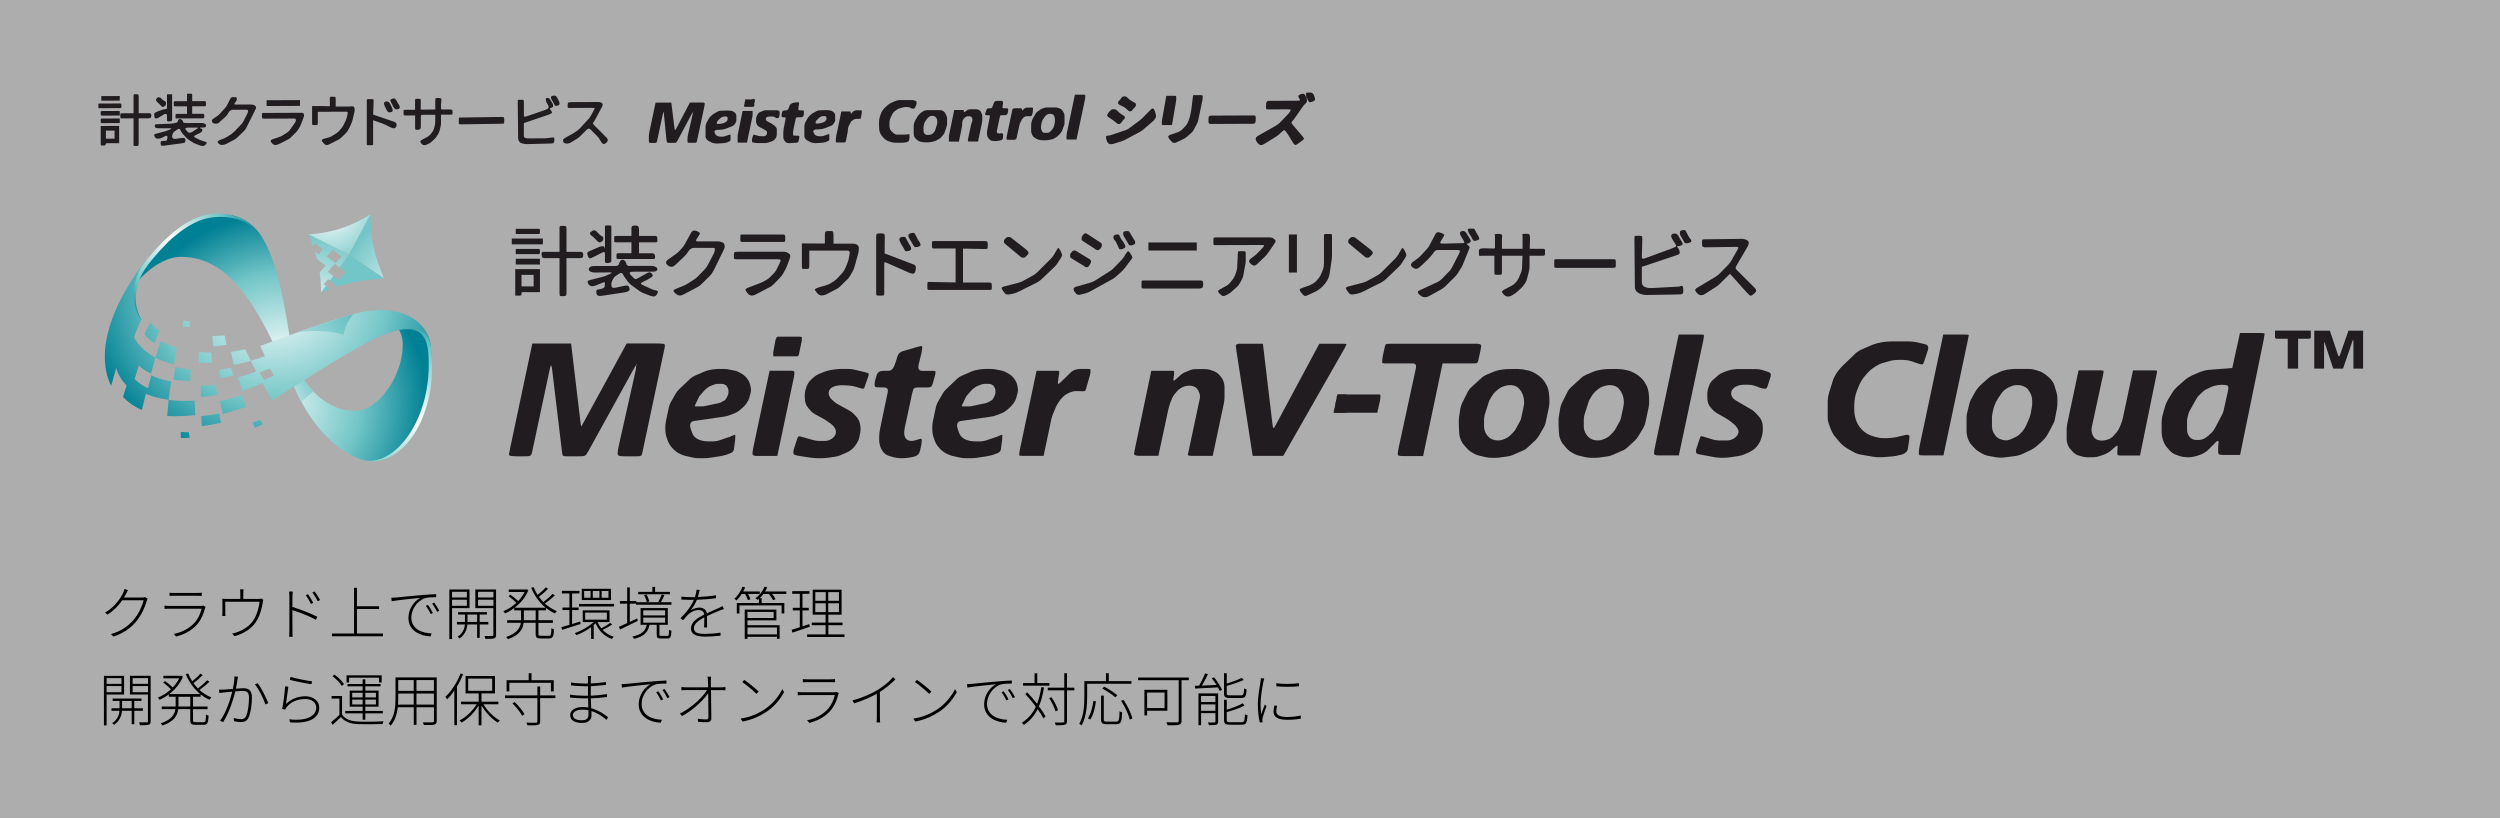 <?xml version="1.0" encoding="UTF-8"?><svg id="_レイヤー_2" xmlns="http://www.w3.org/2000/svg" width="664.94" height="217.5" xmlns:xlink="http://www.w3.org/1999/xlink" viewBox="0 0 664.94 217.5"><rect x="0" y="0" width="664.94" height="217.5" fill="#333333" stroke="none"/><defs><style>.cls-1{fill:url(#_名称未設定グラデーション_30-2);}.cls-2{fill:url(#_名称未設定グラデーション_30-4);}.cls-3{fill:url(#_名称未設定グラデーション_66-6);}.cls-4{fill:url(#_名称未設定グラデーション_66-2);}.cls-5{fill:#fff;opacity:.6;}.cls-6{fill:#201c20;}.cls-7{fill:url(#_名称未設定グラデーション_66);}.cls-8{fill:url(#_名称未設定グラデーション_30-3);}.cls-9{fill:url(#_名称未設定グラデーション_30);}.cls-10{fill:url(#_名称未設定グラデーション_66-5);}.cls-11{fill:url(#_名称未設定グラデーション_66-7);}.cls-12{fill:url(#_名称未設定グラデーション_66-4);}.cls-13{fill:url(#_名称未設定グラデーション_66-3);}</style><radialGradient id="_名称未設定グラデーション_66" cx="-25.2" cy="-12.52" fx="-25.2" fy="-12.52" r="39.58" gradientTransform="translate(99.9 113.6) rotate(10) scale(1.07 1)" gradientUnits="userSpaceOnUse"><stop offset="0" stop-color="#fff"/><stop offset=".6" stop-color="#73c6c7"/><stop offset="1" stop-color="#008094"/></radialGradient><radialGradient id="_名称未設定グラデーション_66-2" cx="-29.52" cy="-1.48" fx="-29.52" fy="-1.48" r="41.79" xlink:href="#_名称未設定グラデーション_66"/><radialGradient id="_名称未設定グラデーション_66-3" cx="-28.25" cy=".21" fx="-28.25" fy=".21" r="25.75" xlink:href="#_名称未設定グラデーション_66"/><radialGradient id="_名称未設定グラデーション_66-4" cx="-58.23" cy="-39.67" fx="-58.23" fy="-39.67" r="23.06" xlink:href="#_名称未設定グラデーション_66"/><radialGradient id="_名称未設定グラデーション_66-5" cx="10.01" cy="-4.14" fx="10.01" fy="-4.14" r="31.29" xlink:href="#_名称未設定グラデーション_66"/><radialGradient id="_名称未設定グラデーション_66-6" cx="-30.72" cy="-29.65" fx="-30.72" fy="-29.65" r="47.27" xlink:href="#_名称未設定グラデーション_66"/><radialGradient id="_名称未設定グラデーション_66-7" cx="-36.67" cy="-3.32" fx="-36.67" fy="-3.32" r="55.16" xlink:href="#_名称未設定グラデーション_66"/><radialGradient id="_名称未設定グラデーション_30" cx="87.53" cy="55.76" fx="87.53" fy="55.76" r="16.54" gradientUnits="userSpaceOnUse"><stop offset="0" stop-color="#fff"/><stop offset="1" stop-color="#73c6c7"/></radialGradient><radialGradient id="_名称未設定グラデーション_30-2" cx="112.16" cy="78.08" fx="112.16" fy="78.08" r="22.05" xlink:href="#_名称未設定グラデーション_30"/><radialGradient id="_名称未設定グラデーション_30-3" cx="82.29" cy="86.62" fx="82.29" fy="86.62" r="24.78" xlink:href="#_名称未設定グラデーション_30"/><radialGradient id="_名称未設定グラデーション_30-4" cx="102.37" cy="92.13" fx="102.37" fy="92.13" r="5.36" xlink:href="#_名称未設定グラデーション_30"/></defs><g id="_背景白"><rect class="cls-5" width="664.94" height="217.5"/></g><g id="title"><path class="cls-6" d="M30.47,34.73h-2.3v2.15h2.3v-2.15Zm-3.68,3.68v-4.9l4.9-.02v4.59h-3.21c-.19,.01-.34,.13-.38,.32h-.01c-.04,.18-.21,.31-.38,.31h-.6q-.31,0-.31-.3Zm.31-6.88l4.45-.02c.29,0,.31,0,.31,.31v.6c0,.31-.01,.31-.31,.31l-4.45,.02q-.31,0-.31-.31v-.6q0-.31,.31-.31Zm0-2l4.45-.02c.29,0,.31,0,.31,.31v.62c0,.29-.01,.29-.31,.29l-4.45,.02q-.31,0-.31-.29v-.62q0-.31,.31-.31Zm-.62-1.99l5.37-.02c.38,0,.45,.09,.45,.47v.31c0,.38-.07,.46-.45,.46l-5.37,.02c-.29,0-.31,0-.31-.31v-.62c0-.29,.01-.31,.31-.31Zm.47-1.98l4.9-.02v1.22l-4.9,.02v-1.22Zm8.57,12.67v-6.74h-3.07c-.4,.01-.45-.06-.45-.45v-.45c0-.4,.06-.46,.45-.46h3.07v-4.61c0-.38,.09-.47,.45-.47h.31c.25,0,.5,.08,.54,.17,.04,.1,.07,.38,.07,.63v4.26h2.76c.48-.01,.6,.12,.6,.69,0,.21-.06,.43-.15,.51-.09,.09-.37,.16-.62,.16h-2.6v6.58c0,.7-.06,.78-.56,.78h-.21c-.57,0-.62-.04-.62-.61Z"/><path class="cls-6" d="M52.36,33.94h-2.41c-.32,.01-.65,.13-.65,.23,0,.15,.18,.45,.37,.64l.32,.31c.26,.25,.45,.26,.91,.07l.06-.03c.18-.07,.35-.16,.38-.21,.03-.03,.18-.13,.32-.22l.73-.47c.15-.09,.26-.21,.26-.24,0-.04-.13-.09-.31-.09Zm-2.88-1.21l4.26-.02c.5,0,1.07,.32,1.07,.6,0,.29-.07,.44-.29,.53-.1,.06-.41,.09-.66,.09h-.26c-.26,0-.47,.05-.47,.09,0,.03,.15,.1,.31,.15,.18,.04,.32,.16,.35,.25,.09,.41-.09,.7-.57,.93l-1.2,.58c-.22,.1-.41,.25-.41,.34,0,.16,.31,.37,.92,.64l.82,.38c.23,.1,.63,.23,.88,.3l.29,.07c.25,.06,.45,.17,.45,.26,0,.41-.56,.91-1,.91-.22,0-.57-.07-.81-.16l-1.12-.42c-.23-.09-.59-.26-.79-.39l-1.07-.69c-.21-.13-.51-.41-.69-.6l-.98-1.1c-.16-.19-.38-.54-.47-.78h-.01c-.18-.5-.41-.54-.95-.19l-.6,.4c-.67,.44-.95,1.66-.43,1.95,.15,.09,.47,.12,.72,.09l1.03-.17c.26-.05,.66-.08,.91-.09,.45,0,.6,.14,.6,.64,0,.45-.07,.57-.38,.68-.15,.04-.48,.1-.73,.14l-4.7,.62c-.25,.03-.53,0-.62-.07-.09-.07-.16-.34-.16-.59v-.15c0-.26,.19-.47,.45-.47h.31c.76,0,.91-.06,.98-.45,.1-.41,.1-.56,.04-.78-.07-.22-.35-.19-.84,.08l-.28,.16c-.88,.49-1.8,.52-2.13,.05-.23-.32-.29-.67-.16-.82,.04-.04,.29-.13,.54-.19l2.29-.6c.25-.07,.65-.21,.88-.31l.38-.16c.56-.24,.54-.35-.03-.35h-2.91c-.75,.02-1.09-.19-1.09-.64,0-.23,.19-.43,.45-.43l3.65-.13c.25-.02,.66-.06,.9-.11l.51-.12c.51-.1,.59-.16,.69-.58,.06-.29,.26-.46,.56-.46,.26,0,.75,.42,.75,.67,0,.29,.19,.4,.79,.39Zm-6.53-4.48l-1.25-1.24c-.28-.28-.28-.62,0-.9l.03-.03c.28-.28,.76-.28,1.06,.01l.34,.34c.13,.12,.35,.28,.51,.36h.04c.51,.28,.59,.48,.37,1.17-.03,.1-.12,.21-.22,.24-.09,.04-.22,.12-.26,.18-.15,.15-.38,.09-.62-.13Zm2.83-3.17v6.74c0,.34-.19,.47-.66,.47h-.26c-.38,0-.45-.08-.45-.47v-1.07c0-.37-.09-.45-.38-.45-.13,0-.35,.07-.5,.16l-1.19,.75c-.29,.18-.66,.31-.87,.31-.26,0-.44-.32-.44-.79v-.28c0-.34,.04-.4,.43-.59l.07-.03c.15-.09,.4-.19,.54-.25l1.09-.4c.16-.06,.43-.12,.59-.13l.35-.03c.26-.03,.31-.06,.31-.34v-3.6h1.38Zm8.11,6.39l-6.9,.03c-.29,0-.31-.01-.31-.29v-.47c0-.16,.03-.34,.07-.38,.04-.04,.22-.07,.38-.07h2.61v-2.01h-3.21q-.31,.01-.31-.29v-.6c0-.18,.03-.35,.07-.38,.04-.04,.22-.09,.38-.09h3.07v-1.69c0-.29,.01-.31,.31-.31h.6c.18,0,.35,.03,.4,.07,.03,.04,.07,.22,.07,.38v1.53h3.21c.38-.02,.45,.07,.45,.45v.6q0,.31-.31,.31h-3.36v2.01h2.76c.38-.01,.45,.06,.45,.44v.31c0,.38-.07,.46-.45,.46Z"/><path class="cls-6" d="M62.78,27.81l3.83-.02c.6,0,1.06,.14,1.32,.41s.26,.41,.01,.92l-2.48,4.98c-.12,.22-.35,.54-.53,.71l-1.88,1.83c-.18,.16-.5,.4-.73,.52l-2.26,1.17c-.23,.12-.62,.22-.88,.22h-.23c-.48,0-1.07-.45-1.07-.85,0-.12,.19-.29,.41-.38l1.39-.55c.22-.09,.59-.28,.79-.41l1.13-.75c.22-.15,.53-.4,.69-.58l1.95-2.03c.18-.18,.41-.5,.51-.74l1.03-2.04c.34-.66,.25-1.04-.25-1.04h-3.52c-.54,.02-.97,.28-1.22,.78-.28,.51-.5,.82-.9,1.18l-1.47,1.31c-.47,.43-.51,.44-1.06,.44h-.1c-.54,0-.92-.32-.92-.76,0-.18,.18-.43,.4-.56l.91-.61c.22-.13,.54-.41,.72-.6l1.51-1.65c.18-.19,.41-.53,.53-.75l.85-1.72c.12-.25,.38-.41,.66-.41h.23c.62,0,.76,.04,.81,.29,.06,.26,.06,.28-.03,.57-.04,.13-.21,.38-.35,.54-.38,.44-.34,.57,.19,.57Z"/><path class="cls-6" d="M70.15,30.04l9.79-.04c.6,0,.73,.04,.84,.29,.13,.29,.1,.57-.07,1.04l-.59,1.57c-.09,.24-.25,.6-.37,.81l-.43,.72c-.12,.22-.37,.53-.56,.72l-1.47,1.46c-.19,.18-.53,.43-.76,.53l-2.16,1.09c-.9,.44-1.36,.46-1.82,.05l-.23-.22c-.19-.18-.34-.44-.34-.59s.19-.32,.43-.4l1.85-.62c.23-.07,.6-.25,.82-.38l1.41-.9c.21-.15,.5-.41,.63-.62l1.35-1.94c.4-.57,.29-1.09-.21-1.08l-7.97,.03c-.57,0-.62-.04-.62-.6v-.47c0-.4,.06-.46,.47-.46Zm.76-3.38l8.88-.04v1.54l-8.88,.04v-1.54Z"/><path class="cls-6" d="M91.94,29.71l-7.41,.03v2.91c0,.57-.04,.62-.6,.62h-.47c-.4,0-.45-.05-.45-.47v-4.59h3.07c.25-.01,.66,.01,.92,.04h.16c.57,.08,.6,.06,.59-.52l-.03-1.53c0-.4,.06-.47,.45-.47h.5c.25,0,.5,.04,.54,.08,.04,.03,.07,.28,.07,.53v2h3.36c.26-.02,.63-.05,.82-.06,.41-.06,.66,.04,.78,.33,.12,.26,.12,.84-.01,1.36l-.4,1.69c-.04,.25-.18,.63-.26,.87l-.28,.69c-.09,.24-.26,.59-.38,.79l-.41,.74c-.12,.21-.35,.52-.53,.68l-1.29,1.25c-.16,.16-.48,.38-.72,.5l-2.41,1.21c-.23,.12-.51,.21-.65,.21-.45,0-1.31-.85-1.31-1.32,0-.12,.21-.26,.45-.34l1.42-.39c.25-.06,.62-.22,.82-.36l1.31-.83c.21-.13,.53-.41,.7-.63l.56-.68c.18-.22,.43-.59,.54-.82l.43-.87c.12-.22,.26-.62,.34-.87l.21-.78c.22-.85,.15-1.03-.44-1.03Z"/><path class="cls-6" d="M102.78,29.14l-.5-1.01c-.15-.31-.18-.81-.06-.92,.29-.29,.92-.31,1.22-.02l.03,.03c.12,.12,.26,.34,.35,.5l.48,1c.15,.32,.19,.81,.06,.94-.13,.13-.41,.22-.72,.22h-.12c-.18,0-.34-.06-.37-.13-.04-.09-.1-.19-.16-.23-.04-.04-.15-.22-.22-.37Zm-5.22,9.03v-11.33c0-.45,.01-.47,.45-.47h.76c.26,0,.5,.04,.54,.07,.04,.04,.07,.29,.06,.54l-.12,3.52,5.55,1.87c.44,.16,.7,.47,.7,.83,0,.5-.35,.94-.76,.94-.16,0-.48-.09-.72-.2l-1.64-.81c-.23-.12-.62-.28-.85-.35l-2.29-.8v6.18c0,.44-.03,.45-.47,.46h-.76c-.44,0-.45,0-.45-.45Zm7.79-11.57l.45,.82c.07,.15,.18,.31,.23,.35,.15,.15,.32,.59,.32,.81,0,.26-.44,.52-.94,.52-.12,0-.31-.1-.43-.22h-.03c-.12-.15-.28-.35-.35-.5l-.18-.37c-.07-.13-.21-.4-.29-.57l-.15-.28c-.25-.45-.21-.64,.16-.81l.06-.03c.62-.25,.88-.19,1.13,.27Z"/><path class="cls-6" d="M111.94,29.15l3.83-.02v-2.45c0-.57,.04-.62,.62-.62h.31c.25,0,.53,.07,.6,.16,.09,.07,.12,.32,.09,.54-.04,.22-.09,.62-.09,.87v1.04c0,.43,.03,.45,.47,.45h1.98c.26,0,.5,.06,.54,.17,.1,.22,.1,1.03,0,1.13-.04,.03-.28,.07-.54,.08h-2.45v2.15c0,.25-.04,.66-.09,.9l-.25,1.09c-.06,.24-.21,.62-.32,.82l-.45,.76c-.13,.21-.37,.52-.54,.68l-.81,.77c-.18,.16-.5,.38-.73,.5l-.56,.27c-.6,.28-.94,.25-1.31-.11l-.12-.12c-.18-.18-.32-.42-.32-.56s.18-.32,.38-.44l1.6-.87c.22-.12,.54-.4,.7-.6l.4-.47c.18-.21,.38-.59,.48-.85l.1-.31c.21-.6,.31-1.19,.31-1.79v-1.79h-3.21c-.57,.02-.62,.06-.62,.63v2.6c0,.25-.12,.53-.26,.62-.28,.15-.81,.19-1.12,.11-.07-.03-.15-.25-.15-.51v-3.27h-2.45c-.57,.01-.62-.03-.62-.6v-.45c0-.38,.07-.46,.45-.46h2.61v-2.46c0-.38,.07-.46,.45-.46h.45c.26,0,.5,.03,.54,.07,.04,.04,.07,.28,.07,.53v2.3Z"/><path class="cls-6" d="M122.49,31.26l11.03-.16c.51-.01,.6,.1,.6,.77v.42c0,.56-.04,.61-.61,.62l-10.89,.16c-.56,.01-.59-.02-.59-.58v-.77c0-.44,.02-.46,.46-.47Z"/><path class="cls-6" d="M137.81,36.75l-.1-9.64c-.01-.56,0-.57,.56-.57h.45c.57,0,.62,.04,.62,.61v3.52q0,.51,.59,.32l5.17-1.78c.85-.3,1.03-.71,.57-1.44l-.1-.15c-.15-.23-.31-.63-.37-.88v-.1c-.07-.25-.06-.48,.01-.51,.09-.04,.31-.07,.51-.08,.19,0,.47,.19,.6,.41l.57,.95c.15,.22,.25,.56,.25,.75s-.19,.41-.43,.49h-.06c-.51,.19-.51,.21-.13,.71l.03,.03c.16,.2,.29,.44,.29,.51,0,.18-.38,.41-.94,.61l-6.57,2.21v3.32c0,.57,.37,.78,1.42,.77l3.93-.02c.26,0,.67-.03,.94-.06l1.26-.15c.25-.03,.48-.03,.51,0,.03,.03,.04,.25,.04,.51v.15c0,.79-.12,.91-.95,.93l-6.41,.16c-.25,0-.65-.04-.88-.11l-.45-.13c-.54-.14-.94-.72-.94-1.32Zm9.52-9.14l-.31-.63c-.07-.15-.18-.32-.23-.38-.12-.1-.25-.51-.25-.73,0-.25,.32-.44,.79-.44h.12c.34,0,.54,.16,.75,.57l.03,.06c.07,.15,.21,.4,.29,.57l.15,.29c.09,.16,.16,.44,.16,.6v.06c0,.16-.15,.37-.32,.44l-.06,.03c-.59,.25-.84,.15-1.12-.44Z"/><path class="cls-6" d="M151.93,27.16l7.31-.03c.54,0,1.07,.33,1.07,.67,0,.13-.09,.43-.21,.65l-1.85,3.46c-.12,.22-.29,.5-.38,.6-.23,.27-.21,.41,.16,.78l3.33,3.35c.41,.42,.41,.82,0,1.23l-.12,.12c-.18,.18-.45,.32-.63,.33-.29,0-.63-.33-.94-.95-.22-.44-.54-.88-.91-1.24l-1.61-1.61c-.41-.41-.73-.41-1.14,.02l-1.83,1.81c-.18,.18-.5,.44-.72,.56l-1.76,1.06c-.22,.12-.6,.22-.85,.22h-.03c-.73,0-1.07-.27-1.07-.92,0-.16,.19-.4,.41-.52l2.27-1.27c.23-.12,.57-.34,.76-.49l.44-.32c.19-.13,.5-.41,.67-.6l2.23-2.42c.18-.19,.43-.53,.56-.77l.85-1.54c.32-.57,.28-.66-.23-.66l-6.28,.04c-.41,0-.45-.04-.45-.45v-.48c0-.25,.1-.5,.25-.54,.13-.03,.45-.08,.7-.08Z"/><path class="cls-6" d="M184.45,29.71s-.07,.04-.07,.09,.03,.07,.07,.07c.04,0,.07-.03,.07-.07s-.03-.09-.07-.09Zm2.86-1.24l-1.91,8.91c-.12,.57-.16,.6-.73,.6h-1.06c-.76,0-.76,0-.76-.76v-.16c0-.34,.06-.88,.13-1.2l1.23-5.39c.09-.34,.12-.6,.07-.6-.03,0-.19,.24-.35,.54l-3.76,7.04c-.26,.49-.35,.54-.91,.55h-1.17c-.67,0-.73-.07-.84-.95l-.67-6.7c-.07-.76-.13-.76-.29-.01l-1.5,7.08c-.1,.53-.21,.6-.73,.6h-.7c-.76,0-.78,0-.78-.76v-.92c0-.34,.06-.88,.13-1.2l1.66-7.84,4.18-.02,.84,6.75c.09,.75,.16,.75,.53,.06l3.58-6.82h3.33c.34-.02,.62,.13,.62,.29,0,.18-.06,.59-.13,.91Z"/><path class="cls-6" d="M191.49,31.53l-.57,.57c-.23,.24-.28,.34-.28,.66,0,.13,.15,.23,.31,.23h.19c.18,0,.44-.03,.62-.08l.66-.15c.65-.16,1.13-.64,1.13-1.12,0-.51-.13-.66-.6-.66h-.28c-.18,0-.44,.06-.6,.15l-.06,.03c-.16,.07-.38,.24-.51,.35Zm-3.83,4.68v-2.36c0-.16,.01-.43,.06-.56l.04-.22c.03-.15,.13-.38,.22-.53l.54-.97c.09-.16,.23-.37,.35-.47l.53-.53c.12-.1,.32-.25,.47-.34l1.13-.61c.15-.09,.41-.16,.59-.16l1.97-.07c.16,0,.43,.01,.57,.04l.43,.07c.15,.01,.38,.12,.53,.2l.04,.03c.53,.35,.72,.64,.72,1.13v1.19c0,.18-.07,.43-.18,.59l-.16,.25c-.23,.37-.47,.59-.84,.72l-1.7,.65c-.18,.06-.45,.13-.62,.16l-.37,.05c-.18,.03-.45,.05-.62,.05h-.5c-.18,0-.43,.06-.57,.15-.29,.15-.34,.32-.16,.73l.06,.13c.22,.54,.73,.82,1.48,.82h.48c.18,0,.44-.05,.6-.09l1.19-.42c.16-.04,.31-.07,.32-.06,.03,.01,.04,.16,.04,.34v1c0,.32-.16,.47-.66,.65l-.45,.16c-.18,.06-.44,.12-.6,.13l-1.73,.12c-.16,.02-.44,0-.59-.03l-.4-.06c-.16-.01-.41-.1-.56-.17l-.7-.35c-.15-.07-.37-.23-.5-.35l-.03-.03c-.29-.29-.44-.63-.44-1Z"/><path class="cls-6" d="M196.26,35.65l1.26-6.14h2.35c.29-.01,.31-.01,.31,.3v.6c0,.18-.03,.44-.06,.62l-1.44,6.9h-2.48s0-1.68,0-1.68c0-.18,.01-.44,.06-.6Zm7.4-6.33h2.8c.16-.01,.43,.05,.59,.1h.04c.16,.07,.28,.26,.28,.42v.38c0,.16-.03,.44-.07,.6l-.09,.32c-.04,.16-.21,.29-.38,.3h-.06c-.18,0-.4-.06-.48-.14-.22-.2-.54-.31-.94-.3h-.73c-.16,0-.43,.05-.59,.12h-.04c-.15,.07-.28,.25-.28,.43v.22c0,.18,.13,.38,.28,.45l.07,.03c.16,.09,.4,.22,.54,.29l.91,.52c.13,.07,.35,.23,.47,.35l.41,.42c.15,.13,.22,.34,.22,.53v1.38c0,.16-.03,.41-.09,.56l-.04,.16c-.04,.15-.19,.35-.31,.49l-.26,.27c-.25,.25-.4,.32-.84,.46l-.87,.27c-.18,.06-.47,.1-.63,.11h-2.01c-.18,0-.44-.02-.62-.05l-.62-.1c-.23-.04-.31-.13-.31-.37v-.38c0-.18,.06-.44,.12-.6l.18-.51c.07-.24,.16-.26,.4-.19l.43,.13c.53,.17,.91,.25,1.22,.24h.9c.35,0,.76-.42,.76-.77v-.16c0-.32-.15-.51-.59-.76l-1.66-.9c-.16-.09-.34-.29-.43-.47l-.1-.22c-.07-.18-.15-.44-.15-.62v-.69c0-.18,.06-.43,.12-.59l.07-.18c.06-.16,.18-.4,.26-.53l.09-.12c.09-.13,.29-.31,.45-.37l.97-.4c.16-.07,.44-.13,.6-.13Zm-3.52-.89h-1.95c-.09,0-.15-.04-.15-.06,0-.04-.04-.09-.07-.09-.04,0-.09-.06-.09-.15v-.16c0-.07,.04-.15,.09-.15,.03,0,.07-.07,.07-.15v-.47c0-.07,.03-.15,.07-.15,.04,0,.07-.07,.07-.16v-.29q0-.16,.16-.16h1.67c.09,0,.16-.04,.16-.08s.07-.07,.15-.07h.16c.07,0,.15,.03,.15,.07s.04,.07,.07,.07c.04,0,.09,.07,.09,.16v.45c0,.09-.04,.15-.09,.15-.03,0-.07,.07-.07,.16v.76c0,.09-.06,.18-.16,.22h-.03c-.07,.06-.22,.09-.31,.09Z"/><path class="cls-6" d="M208.4,34.43l.54-2.78c.07-.37,0-.45-.37-.45h-.26c-.25,0-.45-.17-.45-.38,0-.22,.04-.59,.12-.82v-.03c.13-.5,.32-.6,.98-.61h.12c.25,0,.53-.21,.62-.44l.31-.82c.19-.53,1-.9,2.01-.9,.23,0,.47,.04,.51,.09s.04,.19,0,.32c-.04,.13-.1,.46-.13,.7l-.06,.57c-.03,.35,.07,.47,.41,.47h.47c.25,0,.48,.03,.53,.07,.12,.12,.09,.95-.04,1.38-.07,.21-.34,.38-.59,.38h-.82c-.56,0-.59,.04-.7,.61l-.57,2.66c-.06,.25-.1,.66-.1,.91v.12c0,.57,.04,.62,.62,.61h.62c.25,0,.45,.1,.45,.22,0,.13-.04,.43-.1,.68l-.07,.32c-.13,.56-.19,.62-.75,.65l-1.67,.11c-.62,.03-.94-.1-1.29-.54l-.12-.16c-.15-.19-.28-.57-.28-.82v-1.2c0-.26,.04-.68,.09-.91Z"/><path class="cls-6" d="M217.77,31.42l-.57,.57c-.23,.24-.28,.34-.28,.66,0,.13,.15,.23,.31,.23h.19c.18,0,.44-.03,.62-.08l.66-.15c.65-.16,1.13-.64,1.13-1.12,0-.51-.13-.66-.6-.66h-.28c-.18,0-.44,.06-.6,.15l-.06,.03c-.16,.07-.38,.24-.51,.35Zm-3.83,4.68v-2.36c0-.16,.01-.43,.06-.56l.04-.22c.03-.15,.13-.38,.22-.53l.54-.97c.09-.16,.23-.37,.35-.47l.53-.53c.12-.1,.32-.25,.47-.34l1.13-.61c.15-.09,.41-.16,.59-.16l1.97-.07c.16,0,.43,.01,.57,.04l.43,.07c.15,.01,.38,.12,.53,.2l.04,.03c.53,.35,.72,.64,.72,1.13v1.19c0,.18-.07,.43-.18,.59l-.16,.25c-.23,.37-.47,.59-.84,.72l-1.7,.65c-.18,.06-.45,.13-.62,.16l-.37,.05c-.18,.03-.45,.05-.62,.05h-.5c-.18,0-.43,.06-.57,.15-.29,.15-.34,.32-.16,.73l.06,.13c.22,.54,.73,.82,1.48,.82h.48c.18,0,.44-.05,.6-.09l1.19-.42c.16-.04,.31-.07,.32-.06,.03,.01,.04,.16,.04,.34v1c0,.32-.16,.47-.66,.65l-.45,.16c-.18,.06-.44,.12-.6,.13l-1.73,.12c-.16,.02-.44,0-.59-.03l-.4-.06c-.16-.01-.41-.1-.56-.17l-.7-.35c-.15-.07-.37-.23-.5-.35l-.03-.03c-.29-.29-.44-.63-.44-1Z"/><path class="cls-6" d="M222.34,36.54l1.44-6.9h2.17c.21-.01,.31,.09,.31,.3,0,.37,.09,.38,.35,.06l.1-.13c.28-.35,.72-.55,1.28-.55h.88c.16,0,.32,.07,.34,.17q.04,.22-.01,.57l-.12,.76c-.12,.72-.16,.79-.45,.79h-.82c-.18,0-.43,.05-.57,.12l-.06,.03c-.15,.07-.31,.16-.35,.22-.06,.04-.16,.1-.23,.13-.07,.01-.19,.16-.28,.31l-.51,.94c-.21,.4-.29,.69-.29,1.04v.12c0,.16-.03,.44-.06,.6l-.45,2.28c-.07,.4-.19,.49-.56,.49h-1.83c-.28,0-.31,0-.31-.28v-.47c0-.16,.03-.44,.06-.6Z"/><path class="cls-6" d="M239.25,26.61h3.32c.43-.02,.92,.16,1.14,.36,.13,.13,.1,.66-.09,1.12l-.09,.22c-.23,.54-.28,.59-.73,.59-.21,0-.45-.07-.56-.16-.34-.31-1.31-.39-2.1-.17l-.78,.21c-.25,.06-.6,.24-.81,.38l-.51,.37c-.4,.3-.6,.57-.9,1.22l-.37,.84c-.1,.24-.19,.63-.19,.88v1.19c0,.26,.1,.63,.22,.82l.07,.13c.13,.19,.4,.48,.6,.64l.13,.12c.5,.38,.63,.44,1.16,.44h1.8c.25,0,.63-.04,.85-.08,.22-.03,.43-.03,.45,0,.04,.04,.06,.28,.06,.53v.15c0,.26-.04,.63-.1,.84-.13,.48-.72,.71-1.92,.71h-1.79c-.26,0-.66-.05-.9-.12l-.63-.19c-.25-.06-.6-.22-.81-.35l-.16-.1c-.19-.13-.5-.39-.67-.6l-.38-.47c-.18-.2-.4-.6-.5-.85l-.06-.16c-.25-.64-.28-3.12-.04-3.84l.31-.96c.21-.62,.67-1.31,1.2-1.78l.78-.69c.19-.16,.54-.38,.79-.49l1.29-.55c.25-.1,.65-.19,.9-.19Z"/><path class="cls-6" d="M245.63,33.89v.88c0,.38,.1,.63,.38,.89h.01c.12,.13,.35,.22,.53,.22h.51c.16,0,.45-.08,.63-.15h.06c.35-.18,.43-.24,.67-.58l.12-.15c.09-.13,.21-.37,.25-.53l.43-1.38c.1-.34,.1-.75,.03-1.19l-.04-.16c-.09-.51-.62-.94-1.13-.93h-.12c-.43,0-.76,.14-1.01,.39l-.21,.21c-.12,.12-.29,.32-.38,.46l-.28,.43c-.09,.15-.21,.38-.25,.54l-.12,.47c-.04,.15-.09,.43-.09,.59Zm.95-4.6h3.49c.16-.02,.43,.06,.56,.13l.23,.13c.34,.2,.41,.28,.57,.63l.34,.7c.07,.15,.13,.42,.13,.59v1.48c0,.16-.04,.43-.09,.59l-.56,1.69c-.06,.16-.18,.4-.28,.51l-.62,.75c-.1,.13-.31,.29-.45,.37l-.92,.53c-.15,.09-.4,.18-.57,.22l-.84,.18c-.16,.03-.44,.06-.6,.06h-1.04c-.16,0-.44-.02-.59-.05l-.62-.14c-.16-.04-.4-.15-.53-.25l-.15-.1c-.13-.1-.34-.28-.45-.39l-.04-.04c-.34-.34-.53-.82-.53-1.33v-2.1c0-.18,.04-.44,.09-.59l.1-.32c.06-.16,.16-.4,.23-.53l.57-.99c.07-.13,.23-.35,.35-.47l.43-.41c.12-.13,.34-.29,.48-.38l.25-.15c.37-.22,.67-.31,1.04-.31Z"/><path class="cls-6" d="M252.44,35.84l1.36-6.59h2.25c.21-.01,.31,.09,.31,.3,0,.16,.03,.29,.07,.29,.09,0,.44-.22,.69-.44,.23-.21,.56-.33,.95-.33h1.64c.18,0,.43,.05,.57,.14l.21,.1c.15,.07,.32,.28,.41,.44l.21,.47c.09,.16,.15,.42,.15,.6v1.16c0,.16-.03,.44-.06,.6l-1.07,5.07h-2.39c-.18,.01-.31-.09-.31-.22s.03-.37,.06-.53l.79-3.69c.04-.18,.12-.44,.18-.6l.09-.21c.28-.76-.03-1.48-.66-1.48h-.45c-.32,0-.6,.14-.95,.49l-.06,.06c-.34,.34-.51,.81-.51,1.32v.28c0,.16-.03,.44-.06,.6l-.81,3.99h-2.66s0-1.22,0-1.22c0-.16,.01-.44,.06-.6Z"/><path class="cls-6" d="M277.91,31.01l-.59,.88c-.09,.15-.19,.38-.22,.54l-.16,.76c-.04,.16-.07,.43-.07,.6v.21c0,.16,.07,.45,.15,.63l.03,.06c.19,.47,.4,.63,.75,.63h.73c.37,0,.57-.09,.87-.37l.21-.21c.12-.12,.28-.34,.37-.47l.15-.26c.09-.15,.19-.38,.22-.54l.13-.47c.04-.15,.09-.43,.09-.59v-.82c0-.16-.07-.44-.15-.63l-.04-.12c-.07-.18-.26-.38-.41-.44h-.04c-.7-.32-1.57-.05-2,.61Zm.53-2.42h2.42c.16-.01,.43,.05,.57,.1l.5,.2c.15,.06,.37,.2,.5,.32l.04,.06c.12,.12,.28,.35,.35,.51l.19,.4c.07,.16,.13,.44,.13,.6v1.92c0,.16-.04,.43-.1,.59l-.53,1.4c-.16,.41-.31,.65-.56,.88l-.6,.6c-.13,.13-.35,.29-.5,.38l-.53,.3c-.15,.09-.41,.18-.57,.21l-.92,.19c-.18,.03-.45,.06-.62,.06h-1.04c-.16,0-.43-.04-.59-.08l-.47-.12c-.16-.04-.4-.16-.54-.25l-.43-.28c-.34-.22-.4-.29-.56-.63l-.03-.07c-.22-.42-.29-.72-.29-1.06v-1.64c0-.16,.03-.44,.07-.59l.13-.47c.04-.16,.15-.4,.22-.54l.72-1.28c.16-.29,.48-.63,.65-.68,.06-.01,.21-.12,.31-.24,.1-.1,.32-.27,.48-.34l.07-.03c.16-.07,.43-.19,.59-.24l.32-.1c.16-.06,.44-.1,.6-.11Zm-10.68,7.7l1.48-7.03c.06-.32,.31-.47,.78-.47h1.19c.48,0,.62,.07,.62,.34,0,.32,.1,.32,.35,.01,.31-.37,.67-.53,1.22-.53h1.03c.28,0,.31,.04,.31,.3v.45c0,.18-.03,.44-.07,.6l-.13,.47c-.1,.38-.19,.47-.56,.47h-.76c-.18,0-.41,.03-.54,.09h-.03c-.13,.06-.32,.19-.44,.31l-.15,.15c-.12,.12-.28,.35-.37,.52l-.34,.72c-.09,.16-.18,.43-.21,.59l-.76,3.45c-.06,.31-.35,.46-.88,.46h-1.19c-.18,0-.38,0-.45-.04-.16-.04-.21-.37-.09-.87Zm-5.19-1.65l.69-3.55c.07-.38,.03-.44-.37-.44h-.41c-.25,0-.45-.1-.45-.23s.07-.43,.16-.65l.12-.35c.21-.57,.26-.6,.79-.6,.66,0,.72-.05,.9-.53l.34-.88c.18-.47,.4-.59,1.1-.59h.88c.28,0,.47,.19,.47,.45,0,.25-.06,.68-.12,.92v.03c-.12,.51-.04,.59,.6,.58h.28c.25,0,.48,.03,.53,.07,.12,.1,.1,.63-.04,1.12v.03c-.13,.5-.32,.62-.98,.62h-.57c-.4,0-.47,.06-.56,.46l-.73,3.42c-.13,.66-.1,.81,.21,.94,.1,.04,.41,.06,.66,.03l.28-.05c.31-.03,.45,.09,.45,.41v.45c0,.81-.22,.98-1.28,1.15l-.13,.02c-.63,.09-.97,.08-1.47-.02l-.16-.03c-.23-.06-.54-.26-.7-.45l-.12-.15c-.43-.54-.53-1.2-.35-2.17Z"/><path class="cls-6" d="M283.71,35.61l2.19-10.43h2.16c.25-.01,.5,.02,.54,.06,.1,.1,.09,.6-.01,1.14l-2.27,10.74h-2.23c-.34,.01-.45-.12-.45-.44v-.16c0-.25,.04-.66,.09-.91Z"/><path class="cls-6" d="M296.21,32.08l-1.47-.98c-.15-.09-.26-.28-.26-.42s.07-.34,.16-.41c.07-.09,.16-.21,.18-.26,.01-.07,.13-.22,.25-.34l.43-.41c.12-.12,.35-.22,.51-.22h.16c.16,0,.41,.04,.53,.1h.04c.12,.06,.32,.2,.45,.32l.45,.44c.13,.13,.35,.31,.48,.39l.38,.23c.7,.45,.79,.55,.67,.91-.01,.06-.13,.21-.25,.32l-.26,.27c-.12,.13-.23,.28-.25,.34-.01,.06-.13,.21-.25,.32l-.12,.12c-.23,.24-.4,.27-.76,.11h-.04c-.13-.07-.34-.22-.45-.34l-.12-.1c-.12-.12-.32-.29-.47-.38Zm7.04,2.96l-4.05,2.17c-.22,.12-.6,.27-.85,.36l-2.1,.65c-1.09,.34-1.58,.08-1.94-.97-.07-.25-.15-.62-.15-.81,0-.21,.21-.37,.47-.37,.25,0,.65-.06,.88-.15l3.92-1.32c.23-.07,.59-.27,.79-.41l2.89-2.14c.21-.15,.51-.41,.69-.6l2.25-2.28c.37-.37,.59-.41,.82-.18,.09,.09,.22,.37,.31,.64l.16,.54c.21,.66,.19,.89-.07,1.31l-.07,.12c-.12,.21-.37,.5-.56,.66l-2.64,2.27c-.19,.16-.53,.4-.75,.52Zm-4.18-6.5l-1.26-.64c-.4-.22-.43-.23-.43-.5,0-.32,.04-.41,.29-.66l.26-.27c.12-.12,.23-.28,.28-.35,.13-.32,.44-.49,.87-.49,.35,0,.5,.07,.79,.35l.38,.37c.12,.12,.35,.29,.5,.38l.98,.54c.31,.16,.4,.29,.4,.6s-.04,.41-.28,.65l-.43,.43c-.12,.12-.23,.28-.26,.35-.01,.09-.13,.19-.25,.24-.38,.16-.6,.11-.97-.26l-.38-.37c-.12-.12-.35-.28-.5-.36Z"/><path class="cls-6" d="M309.07,31.93l1.14-6.45h2.17c.4-.01,.47,.06,.47,.44v.47c0,.16-.03,.44-.06,.6l-1.07,6.28h-2.39c-.29,.01-.31,0-.31-.3v-.45c0-.18,.01-.44,.04-.6Zm10.74-5.28l-1.12,5.39c-.04,.25-.18,.62-.29,.82l-.94,1.75c-.1,.21-.37,.53-.57,.71l-1.2,1.06c-.21,.18-.56,.41-.78,.53l-1.92,.92c-.6,.3-1.01,.25-1.36-.14l-.6-.7c-.18-.19-.31-.47-.31-.64,0-.16,.21-.37,.45-.46l1.97-.68c.25-.09,.6-.25,.79-.37s.47-.35,.63-.52l.87-.93c.16-.16,.38-.52,.48-.76l.29-.71c.1-.25,.23-.66,.29-.91l.25-1.15c.04-.25,.12-.66,.15-.91l.45-3.64h1.94c.25,0,.5,.02,.53,.06,.12,.1,.1,.73,0,1.28Z"/><path class="cls-6" d="M333.25,32.92l-11.21,.05q-.61,0-.61-.5v-.95c0-.58,.18-.77,.77-.77l11.02-.05c.67,0,.77,.06,.77,.57v.73c0,.65-.21,.92-.74,.92Z"/><path class="cls-6" d="M337.58,26.82l7.44-.03c.84,0,.91-.11,.53-.62-.12-.18-.22-.45-.22-.62,0-.31,.65-.6,1.31-.61,.21,0,.45,.2,.54,.45,.23,.6,.31,.59,.21-.07-.03-.29-.03-.57,0-.62,.04-.04,.35-.07,.69-.08h.47c.34,0,.72,.26,.87,.58l.1,.26c.29,.67,.32,1.07,.1,1.29-.16,.16-.97,.46-1.23,.46-.21,0-.6-.58-.69-1.02-.04-.19-.1-.35-.15-.35-.04,0-.03,.26,.03,.57l.03,.18c.06,.31-.09,.72-.31,.9-.23,.18-.59,.56-.78,.84l-2.1,3.03c-.19,.28-.48,.65-.65,.81-.37,.41-.37,.5,.1,1.06l2.58,3.06c.51,.61,.5,.67-.13,1.13l-1.04,.77c-.75,.55-.94,.49-1.45-.36l-1.28-2.11c-.35-.57-.82-1.11-.97-1.11-.12,0-.75,.5-1.26,1.02-.22,.21-.63,.53-.91,.71l-3.17,1.96c-.7,.43-1.1,.4-1.58-.11l-.28-.31c-.21-.25-.4-.66-.4-.92s.25-.62,.54-.78l4.93-2.81c.29-.18,.72-.5,.94-.72l2.11-2.2c.43-.44,.82-1.03,.82-1.24,0-.07-.28-.13-.62-.13l-5.21,.02c-.75,0-.76,0-.76-.76v-.15c0-1.06,.21-1.38,.84-1.38Z"/><path class="cls-6" d="M141.94,73.11h-3.23v3.06h3.23v-3.06Zm-4.9,5.51v-7.04h6.57v6.12h-4.59c-.24,0-.31,.06-.31,.31v.14c0,.39-.08,.47-.47,.47h-1.2Zm.14-9.8h6.43v1.53h-6.43v-1.53Zm0-2.61h5.98c.37,0,.45,.08,.45,.47v.45c0,.39-.08,.47-.45,.47h-5.98v-1.39Zm-1.06-2.76h8.27v1.53h-8.27v-1.53Zm1.06-2.59h6.12q.31,0,.31,.31v.61c0,.16-.04,.35-.08,.39-.04,.04-.2,.06-.37,.06h-5.98v-1.37Zm11.64,17.15v-9.35h-3.98q-.76,0-.76-.76l-.02-.16c0-.76,.02-.76,.78-.76h3.98v-6.12c0-.76,.02-.78,.78-.78h.31c.67,0,.76,.1,.76,.96v5.94h3.67c.61,0,.78,.16,.78,.86,0,.61-.24,.82-.88,.82h-3.57v9.19c0,.78-.14,.92-.92,.92h-.14c-.76,0-.78,0-.78-.76Z"/><path class="cls-6" d="M167.69,70.72h5.63c.73,0,1.53,.41,1.53,.78,0,.53-.39,.76-1.27,.76h-5.02c-1.22,0-1.39,.29-.63,1.06l.51,.51c.53,.51,.59,.51,1.31,.12l2.2-1.22c.31-.16,.67-.31,.82-.31,.31,0,.86,.53,.86,.84,0,.12-.18,.37-.41,.51-.22,.16-.63,.41-.94,.57l-1.47,.76q-.67,.33-.02,.63l2.49,1.16c.31,.14,.82,.31,1.14,.35,.33,.04,.57,.18,.57,.31,0,.57-.59,1.31-1.04,1.31-.27,0-.73-.1-1.02-.2l-1.84-.71c-.31-.12-.78-.37-1.04-.57l-2.02-1.47c-.27-.18-.69-.59-.94-.9l-.33-.41c-.24-.31-.59-.8-.76-1.08l-.31-.55q-.35-.63-1-.18l-.96,.63c-.29,.18-.61,.61-.76,.94l-.14,.33c-.27,.65-.31,1.1-.12,1.57,.12,.35,.47,.39,1.41,.18l1.57-.35c1.18-.27,1.57-.14,1.71,.49,.12,.51,.1,.59-.24,.84-.18,.12-.61,.27-.96,.33l-5.8,.88c-.9,.14-1.14,.12-1.49-.1-.16-.12-.31-.47-.31-.78s.04-.59,.08-.63c.04-.04,.35-.12,.67-.18l.47-.08c.35-.06,.71-.22,.84-.35,.27-.27,.33-1.47,.08-1.47-.08,0-.41,.12-.73,.25l-1.49,.61c-1.08,.43-1.76,.25-2.14-.57-.1-.2-.08-.57,0-.65,.04-.04,.35-.14,.67-.22l3.12-.8c.33-.08,.86-.27,1.16-.39l.84-.39c.71-.31,.71-.43-.04-.43l-3.88,.04c-.9,.02-1.65-.37-1.65-.84,0-.39,.24-.63,.78-.82,.1-.04,.47-.08,.8-.08h5.33c.82,0,1.02-.12,1.22-.82,.16-.53,.49-.86,.88-.86,.37,0,.8,.43,.96,.98,.18,.65,.29,.69,1.1,.69Zm-8.68-6.49l-1.12-1.1c-.12-.12-.33-.31-.47-.39l-.22-.14c-.14-.1-.27-.31-.27-.45,0-.31,.08-.43,.27-.49,.06-.02,.2-.12,.31-.22,.27-.27,.76-.24,1.04,.02l.96,.96c.12,.12,.35,.29,.51,.37l.04,.02c.39,.2,.41,.22,.41,.57,0,.41-.04,.49-.27,.73-.24,.25-.47,.35-.76,.35-.1,0-.31-.1-.43-.22Zm14.68,4.65h-9.25c-.41,0-.47-.04-.47-.45v-.47c0-.55,.06-.61,.61-.61h3.37v-2.9h-4.12c-.43,0-.47-.04-.47-.47v-.61c0-.25,.04-.49,.08-.53,.04-.04,.29-.08,.53-.08h3.98v-1.98c0-.57,.2-.78,.78-.78h.45c.53,0,.78,.35,.78,1.02v1.74h4.29c.24,0,.49,.12,.53,.27,.08,.27,.1,1.04,.04,1.27-.04,.1-.27,.16-.51,.16h-4.35v2.9h3.51c.27,0,.53,.14,.61,.29,.16,.27,.2,.8,.12,1.1-.04,.08-.27,.14-.51,.14Zm-11.09-8.41v8.88c0,.45-.33,.61-1.25,.61-.27,0-.45-.18-.45-.47v-1.84c0-.69-.14-.76-.9-.37l-2.45,1.22c-.24,.12-.55,.22-.69,.22-.12,0-.33-.2-.43-.47l-.08-.25c-.31-.8-.24-.9,.73-1.33l2.27-.98c.43-.2,1.18-.27,1.33-.12,.04,.04,.08,.18,.08,.31s.04,.22,.08,.22,.06-.2,.06-.45v-5.21c0-.45,.02-.47,.47-.47h.76c.45,0,.47,.02,.47,.47Z"/><path class="cls-6" d="M185.57,64.21h5.51c.35,0,.86,.14,1.14,.29,.59,.31,.69,1.08,.27,1.96l-2.53,5.19c-.14,.31-.43,.78-.61,1.04l-.04,.06c-.18,.27-.53,.67-.76,.88l-2.1,2.06c-.24,.22-.67,.53-.96,.69l-3.7,1.94c-.92,.49-1.51,.37-2.41-.53-.12-.12-.24-.35-.24-.47s.24-.35,.57-.47l2.2-.9c.31-.12,.78-.37,1.04-.55l1.69-1.08c.27-.16,.67-.51,.9-.73l2-2.06c.22-.24,.53-.67,.67-.96l1.65-3.16c.27-.51,.37-1.25,.2-1.41-.04-.04-.35-.08-.67-.08h-4.76c-.69,0-1.22,.35-1.67,1.12l-.02,.04c-.18,.31-.53,.73-.76,.96l-2.29,2.18c-.9,.86-1.39,.94-2.2,.41l-.06-.04c-.27-.2-.49-.53-.49-.76s.22-.55,.49-.76l2.08-1.47c.29-.18,.69-.55,.92-.78l.82-.9c.22-.25,.53-.67,.69-.98l1.71-3.1c.16-.29,.51-.53,.78-.53,.55,0,1.53,.47,1.53,.74,0,.1-.16,.41-.35,.71l-.53,.82q-.43,.63,.27,.63Z"/><path class="cls-6" d="M196.17,66.96h12.37c.33,0,.84,.16,1.12,.35l.04,.04c.57,.37,.63,.69,.31,1.55l-.78,2.06c-.12,.31-.35,.78-.51,1.04l-.51,.88c-.14,.27-.47,.67-.69,.92l-1.76,1.82c-.22,.25-.65,.55-.94,.71l-3.8,1.98c-1.12,.59-1.86,.35-2.57-.86-.1-.16-.18-.35-.18-.41,0-.16,.37-.41,1.06-.67l3-1.14c.31-.12,.8-.35,1.08-.53l.47-.27c.31-.16,.71-.49,.94-.71l1.08-1.12c.22-.22,.51-.65,.67-.96l.76-1.55c.47-.96,.41-1.14-.49-1.14h-11.02c-.53,0-.61-.06-.61-.61v-.61c0-.33,.08-.63,.18-.67,.08-.04,.45-.08,.78-.08Zm12.13-2.61h-10.94q-.45,0-.45-.45v-.92c0-.24,.02-.49,.06-.53,.06-.04,.29-.08,.55-.08h10.72c.51,0,.61,.12,.61,.8v.43c0,.69-.06,.76-.55,.76Z"/><path class="cls-6" d="M225.03,66.66h-9.78v4.12c0,.35-.1,.65-.24,.69-.27,.08-1.35,.1-1.59,.02-.08-.02-.14-.33-.14-.65v-6.1l6.12,.04v-2.27c0-.98,.1-1.06,1.25-1.06,.78,0,.88,.02,.96,.37,.06,.14,.08,.55,.08,.88v2.12h5.21c.92,0,1.53,.47,1.53,1.16v.2c0,.35-.06,.88-.16,1.2l-1.02,3.7c-.1,.33-.29,.8-.45,1.08l-.67,1.16c-.14,.29-.45,.67-.67,.9l-2.04,2c-.22,.22-.65,.53-.94,.67l-2.72,1.41c-.29,.16-.82,.29-1.14,.29h-.12c-.35,0-.8-.22-1.02-.49l-.27-.31c-.35-.41-.47-.63-.47-.84,0-.1,.71-.43,1.39-.61l1.63-.47c.35-.1,.84-.33,1.1-.49l.98-.61c.24-.16,.65-.51,.88-.76l1.33-1.43c.22-.25,.53-.71,.67-1.02l.57-1.33c.14-.33,.33-.88,.41-1.25l.14-.67c.33-1.47,.22-1.67-.8-1.67Z"/><path class="cls-6" d="M240.98,63.41l.78,1.43c.08,.16,.18,.31,.22,.37,.16,.16,.39,.76,.39,1.02,0,.29-.63,.59-1.22,.59-.33,0-.39-.04-.59-.41l-.45-.82c-.08-.14-.18-.31-.22-.37-.06-.04-.16-.22-.24-.37l-.33-.71c-.24-.51-.14-.86,.33-1.06,.1-.06,.33-.08,.49-.08h.27c.35,0,.41,.04,.59,.41Zm-7.94,14.6v-15.17c0-.65,.16-.76,1.1-.76h.27c.78,0,.94,.14,.92,.92l-.04,4.41,7.74,2.94c.37,.14,.57,.45,.57,.84v.08c0,.9-.31,1.53-.8,1.53-.22,0-.67-.12-.98-.25l-5.8-2.57c-.8-.35-.84-.33-.84,.37v7.49c0,.76-.02,.78-.78,.78h-.76c-.57,0-.61-.06-.61-.61Zm9.96-12.64l-.98-1.69c-.08-.16-.18-.31-.2-.33-.2-.18-.29-.9-.12-1.04,.27-.27,1.06-.45,1.43-.35,.08,.02,.2,.16,.27,.33l.71,1.39c.08,.14,.24,.41,.39,.59l.08,.12c.24,.33,.33,.82,.18,.98-.04,.04-.22,.14-.41,.22l-.06,.02c-.31,.12-.94,.18-1.06,.08-.04-.04-.14-.18-.22-.33Z"/><path class="cls-6" d="M263.11,77.11h-15.84c-.55,0-.61-.04-.61-.61v-.76c0-.35,.04-.65,.08-.69,.04-.04,.35-.08,.69-.06l6.74,.14v-9.04h-5.68c-.53,0-.61-.08-.61-.61v-.61c0-.33,.04-.63,.08-.69,.04-.04,.35-.06,.69-.06h13.31c.35,0,.65,.1,.69,.25,.08,.27,.1,1.29,.04,1.65-.02,.14-.33,.22-.65,.22l-5.9-.12v9.02h6.9c.33,0,.65,.1,.69,.25,.08,.27,.1,1.35,.02,1.59-.02,.08-.33,.14-.65,.14Z"/><path class="cls-6" d="M275.97,75.05l-5.14,2.57c-.29,.14-.82,.35-1.14,.43l-.73,.16c-1.04,.24-1.45,.16-1.84-.37l-.18-.25c-.45-.59-.51-.73-.51-1.02,0-.12,.27-.29,.59-.37l3.88-1c.33-.08,.82-.29,1.12-.43l2.84-1.57c.29-.16,.71-.47,.96-.71l3.78-3.78c.24-.25,.57-.67,.73-.96l.73-1.27c.16-.29,.35-.53,.41-.53,.29,0,1.02,1.43,1.02,1.98,0,.08-.14,.41-.33,.69l-.94,1.45c-.18,.29-.53,.74-.8,.96l-3.45,3.29c-.24,.25-.71,.55-1,.71Zm-8.53-11.64l.1-.08c.27-.25,.37-.29,.73-.29h.12c.16,0,.41,.1,.55,.2l3.84,3c.12,.12,.33,.29,.43,.41l.1,.12c.39,.41,.37,.63-.12,1.12l-.45,.45c-.12,.12-.35,.2-.51,.2h-.16c-.16,0-.41-.08-.53-.18l-4.29-3.57c-.24-.22-.31-.69-.12-1.02,.06-.1,.2-.27,.31-.37Z"/><path class="cls-6" d="M295.86,74.25l-5.9,3.27c-.29,.16-.82,.37-1.16,.47l-1.06,.29c-.94,.25-1.22,.2-1.63-.29-.47-.55-.55-.71-.55-1.18,0-.18,.27-.43,.59-.53l3.98-1.14c.31-.1,.82-.33,1.1-.49l4.06-2.59c.27-.16,.69-.51,.9-.73l2.02-2.08c.22-.22,.55-.63,.73-.92l.61-.98c.16-.31,.41-.53,.51-.53,.29,0,1.12,1.29,1.12,1.71,0,.06-.18,.35-.39,.61l-1.61,2.14c-.2,.27-.59,.69-.86,.94l-1.45,1.31c-.27,.24-.73,.57-1.02,.73Zm-7.49-3.47l-3.47-2.12c-.18-.12-.27-.24-.27-.47v-.31c0-.18,.04-.35,.08-.39s.12-.16,.18-.25c.33-.59,.86-.76,1.39-.45l3.41,2.08c.47,.29,.59,.51,.47,.9v.02c-.04,.12-.14,.35-.24,.49l-.33,.53c-.1,.14-.31,.27-.47,.27h-.04c-.16,0-.35-.04-.39-.08s-.18-.14-.33-.22Zm9.43-7.98l.35,.69c.08,.14,.24,.39,.37,.51,.12,.12,.29,.37,.37,.51l.33,.67c.22,.51,.12,.71-.51,.98l-.04,.04c-.37,.14-.8,.18-.92,.06-.04-.04-.14-.22-.22-.39l-.18-.41c-.08-.18-.18-.39-.22-.47-.18-.49-.37-.82-.61-1.06-.29-.27-.37-.47-.37-.86v-.1c0-.18,.14-.39,.33-.45l.06-.04c.18-.06,.47-.12,.63-.12h.06c.33,0,.39,.04,.59,.43Zm-8.62-.57l3.45,2.25c.39,.25,.43,.31,.43,.65v.14c0,.16-.06,.41-.14,.51l-.04,.08c-.08,.12-.24,.31-.37,.41l-.12,.1c-.24,.22-.29,.22-.69,.1l-.02-.02c-.16-.04-.33-.12-.35-.16-.04-.04-.18-.16-.33-.25l-3.04-1.96c-.18-.12-.27-.22-.27-.47v-.33c0-.18,.08-.43,.18-.55l.08-.12c.45-.61,.76-.69,1.22-.39Zm11.23-.53l1.06,1.78c.08,.14,.18,.29,.24,.35,.2,.2,.31,.9,.14,1.06-.04,.04-.22,.14-.41,.22l-.04,.02c-.18,.08-.47,.14-.65,.14h-.04c-.35,0-.39-.04-.61-.43l-.98-1.65c-.08-.14-.16-.29-.2-.33-.1-.1-.18-.41-.18-.69v-.1c0-.45,.27-.61,.94-.61h.27c.22,0,.37,.08,.47,.25Z"/><path class="cls-6" d="M304.23,74.6h15.01c.65,0,.78,.16,.78,1.1,0,.33-.1,.69-.22,.82-.14,.12-.51,.22-.86,.22h-14.54c-.76,0-.78,0-.78-.76v-.78c0-.55,.06-.61,.61-.61Zm1.22-10.11h12.86v2.14h-12.86v-2.14Z"/><path class="cls-6" d="M329.05,71.37l.2-4.08c.04-.45,.04-.47,.49-.47h.98c.55,0,.61,.04,.61,.61v2c0,.24-.04,.65-.1,.9l-.57,3.06c-.04,.24-.18,.61-.31,.84l-.47,.9c-.33,.59-.59,.94-1,1.29l-1.33,1.18c-.18,.18-.53,.43-.76,.55l-.71,.39c-.65,.37-.98,.29-1.71-.45l-.08-.06c-.16-.18-.31-.43-.31-.57,0-.12,.16-.33,.39-.43l1.92-1.06c.22-.12,.55-.39,.73-.59l.67-.82c.18-.2,.43-.57,.53-.8l.29-.57c.18-.39,.51-1.49,.53-1.82Zm-5.68-8.23h14.39c.33,0,.76,.12,.96,.29,.69,.55,.71,.71,.2,1.45l-1.74,2.51c-.2,.27-.55,.69-.8,.92l-1.84,1.76c-.67,.63-.88,.69-1.41,.43-.51-.29-.92-.73-.9-1.06,0-.18,.22-.49,.53-.71l.78-.59c.29-.22,.76-.61,1-.88l.98-1.02c.88-.9,.9-1.08,.08-1.08l-12.27,.04c-.55,.02-.59-.04-.59-.59v-.84c0-.57,.04-.61,.61-.61Z"/><path class="cls-6" d="M344.95,62.37v10.11h-2.14v-10.11h2.14Zm7.19,7.78v-7.31c0-.57,.06-.61,.61-.61h.78c.33,0,.63,.02,.67,.06,.04,.06,.08,.37,.08,.69v4.9c0,.35-.04,.88-.08,1.22l-.57,3.82c-.06,.33-.2,.82-.35,1.1l-.06,.16c-.71,1.45-2.08,2.82-3.53,3.47l-1.82,.84c-.78,.35-.88,.33-1.35-.16l-.41-.47c-.37-.41-.51-.84-.33-1.02,.04-.04,.35-.16,.67-.29l1.69-.59c.33-.12,.82-.37,1.1-.55l.2-.12c.29-.18,.71-.57,.94-.88l.29-.33c.25-.29,.55-.8,.69-1.12l.37-.9c.31-.71,.39-1.14,.39-1.92Z"/><path class="cls-6" d="M367.53,75.05l-5.14,2.57c-.29,.14-.82,.35-1.14,.43l-.73,.16c-1.04,.24-1.45,.16-1.84-.37l-.18-.25c-.45-.59-.51-.73-.51-1.02,0-.12,.27-.29,.59-.37l3.88-1c.33-.08,.82-.29,1.12-.43l2.84-1.57c.29-.16,.71-.47,.96-.71l3.78-3.78c.24-.25,.57-.67,.73-.96l.73-1.27c.16-.29,.35-.53,.41-.53,.29,0,1.02,1.43,1.02,1.98,0,.08-.14,.41-.33,.69l-.94,1.45c-.18,.29-.53,.74-.8,.96l-3.45,3.29c-.25,.25-.71,.55-1,.71Zm-8.53-11.64l.1-.08c.27-.25,.37-.29,.73-.29h.12c.16,0,.41,.1,.55,.2l3.84,3c.12,.12,.33,.29,.43,.41l.1,.12c.39,.41,.37,.63-.12,1.12l-.45,.45c-.12,.12-.35,.2-.51,.2h-.16c-.16,0-.41-.08-.53-.18l-4.29-3.57c-.25-.22-.31-.69-.12-1.02,.06-.1,.2-.27,.31-.37Z"/><path class="cls-6" d="M383.68,64.8l5.21-.12c.71-.02,.73-.12,.27-.92l-.53-.88c-.41-.69-.43-1.08-.06-1.29,.53-.31,1.1-.14,1.43,.37l.88,1.43c.18,.31,.33,.63,.33,.73,0,.25-.55,.67-.88,.67-.1,0-.2,.04-.2,.08s.18,.22,.39,.41c.45,.41,.45,.43,.16,1.14l-1.59,3.92c-.12,.31-.35,.78-.53,1.02l-.84,1.33c-.16,.27-.49,.67-.73,.92l-2.61,2.57c-.24,.25-.67,.57-.98,.74l-3.29,1.82c-.98,.55-1.84,.39-2.74-.51-.24-.25-.33-.63-.18-.8,.06-.04,.33-.18,.65-.33l4.57-2.12c.31-.14,.73-.45,.96-.67l2.14-2.2c.22-.22,.53-.65,.67-.96l1.84-3.59c.47-.9,.39-1.06-.45-1.06h-5.1c-.51,0-.67,.08-1.02,.51l-.86,1.1c-.22,.27-.59,.69-.84,.92l-1.69,1.61c-1,.96-1.47,1.06-2.23,.55l-.04-.04c-.29-.18-.51-.51-.51-.73s.22-.57,.51-.76l1-.71c.29-.2,.71-.55,.94-.8l1.69-1.8c.22-.22,.55-.67,.71-.96l1.65-3.1c.33-.59,.67-.67,1.55-.33l.24,.1c.31,.12,.57,.31,.57,.41s-.16,.43-.33,.71l-.43,.67c-.47,.76-.41,.94,.29,.94Zm7.21-3.98h.92c.27,0,.33,.04,.45,.27l.63,1.16c.08,.14,.18,.31,.22,.35,.04,.04,.12,.22,.2,.39l.02,.06c.22,.53,.2,.59-.33,.84l-.06,.02c-.18,.08-.47,.14-.63,.14h-.06c-.35,0-.39-.04-.59-.43l-.45-.82c-.08-.14-.18-.31-.25-.35-.04-.06-.14-.22-.22-.39l-.18-.41c-.16-.33-.18-.63-.06-.76,.04-.04,.2-.08,.39-.08Z"/><path class="cls-6" d="M399.46,66.17h5.51v-3.06c0-.33-.02-.67-.06-.76-.02-.08,.25-.16,.57-.16h.71c.61,0,.78,.29,.76,1.37l-.08,2.61h3.31c.76,0,.76,.02,.76,.78v.14c0,.88-.02,.92-.69,.92h-3.43v2.92c0,.33-.06,.86-.14,1.16l-.53,2.06c-.06,.33-.27,.8-.45,1.06l-.31,.49c-.16,.27-.51,.67-.76,.88l-1,.94c-.24,.22-.67,.55-.96,.71l-.53,.33c-.71,.45-1.53,.41-2.04-.1l-.2-.2c-.24-.25-.43-.55-.43-.67s.25-.37,.55-.53l2.04-1.06c.31-.14,.76-.49,.98-.76l.31-.35c.22-.27,.53-.73,.65-1.06l.43-1.02c.31-.69,.39-1.12,.41-1.92l.1-2.88h-5.47v4.29c0,.76-.02,.78-.78,.78h-.61c-.53,0-.61-.08-.61-.61v-4.45h-3.06c-.33,0-.71,.02-.84,.04s-.22-.22-.22-.57v-.69c0-.59,.35-.78,1.55-.76l2.12,.06c.61,.02,.61,0,.61-.59v-2.23c0-.35-.02-.69-.06-.78-.02-.08,.02-.2,.1-.22,.08-.04,.43-.08,.76-.08h.27c.35,0,.67,.12,.76,.27s.12,.37,.08,.49c-.04,.1-.06,.49-.06,.82v2.41Z"/><path class="cls-6" d="M429.06,71.24h-15.05c-.58,0-.62-.03-.62-.62v-.91c0-.33,.04-.66,.08-.7s.35-.07,.7-.07h14.84c.7,0,.76,.09,.76,.95v.42c0,.87-.04,.92-.72,.92Z"/><path class="cls-6" d="M434.84,76.5l-.12-13.17c0-.57,.06-.61,.61-.61h.73c.35,0,.65,.08,.69,.16,.04,.1,.06,.45,.06,.8l-.12,4.55c-.02,.65,.14,.71,1.02,.41l6.78-2.49c.76-.27,1.37-.59,1.37-.74,0-.04-.14-.33-.33-.63l-.71-1.12c-.18-.29-.33-.69-.33-.88,0-.45,.35-.67,1.02-.67,.29,0,.63,.22,.82,.51l.9,1.55c.18,.29,.33,.59,.33,.67,0,.27-.63,.63-1.1,.63-.51,0-.53,.06-.2,.39,.12,.14,.31,.47,.39,.71,.29,.88,.18,1.02-.94,1.39l-9.02,3v4.14c0,1.08,.98,1.59,2.8,1.51l6.86-.37c.33-.02,.59-.06,.61-.12,0-.06,.1-.1,.22-.1,.37,0,.53,.29,.53,.92v.16c0,1.14-.08,1.2-1.41,1.22l-8.39,.14c-.35,0-.86-.06-1.16-.16l-.47-.14c-.29-.1-.73-.37-.98-.61l-.02-.02c-.22-.25-.43-.71-.43-1.04Zm13.58-14.96l.78,1.47c.08,.14,.22,.35,.33,.45,.31,.31,.41,.69,.25,.88-.04,.04-.22,.12-.41,.2l-.04,.02c-.18,.08-.47,.14-.65,.14h-.18c-.35,0-.41-.04-.61-.43l-.82-1.47c-.08-.14-.16-.31-.2-.33-.04-.04-.06-.2-.06-.37v-.31c0-.16,.08-.35,.16-.39,.47-.2,.9-.29,1.2-.18,.06,.02,.18,.16,.27,.31Z"/><path class="cls-6" d="M453.36,63.65l10-.12c.33,0,.86,.12,1.16,.27l.08,.04c.61,.29,.69,.94,.22,1.74l-2.88,4.94c-.43,.69-.41,.88,.1,1.39l4.65,4.63c.55,.57,.55,.96-.04,1.47l-.31,.25c-.59,.53-.82,.51-1.31-.02l-1-1.08c-.22-.25-.59-.65-.82-.9l-2.61-2.94c-.22-.27-.43-.47-.47-.47-.02,0-.24,.2-.49,.45l-2.23,2.2c-.24,.24-.65,.57-.94,.76l-3.02,1.94c-.69,.45-1.41,.41-1.94-.1l-.18-.18c-.24-.25-.45-.57-.45-.76s.24-.47,.55-.63l5.02-3.02c.29-.18,.71-.51,.94-.76l2.35-2.41c.24-.25,.55-.67,.71-.96l1.61-2.84c.43-.76,.39-.88-.31-.88l-8.19,.12q-.86,0-.86-.67v-.84c0-.57,.04-.61,.61-.61Z"/><path class="cls-6" d="M169.36,97.05c0-.09-.04-.13-.09-.13s-.09,.04-.09,.13,.04,.18,.09,.18,.09-.09,.09-.18Zm-33.72,22.37l5.94-28.05h10.32l2.46,20.68c.09,.76,.18,1.38,.22,1.38s.36-.54,.71-1.21l11.39-20.86h8.49c.76,0,1.43,.09,1.52,.18,.22,.18,.22,.4-.13,1.96l-5.63,26.53c-.27,1.34-.31,1.34-1.65,1.34h-2.86c-1.83,0-2.14-.09-2.14-.85,0-.36,.13-1.3,.31-2.01l4.29-19.11c.31-1.3,.4-2.19,.22-2.19-.04,0-.36,.54-.71,1.21l-11.92,21.61c-.76,1.34-.8,1.34-2.77,1.34h-2.72c-1.34,0-1.38,0-1.52-1.34l-2.63-21.93q-.22-1.7-.58-.04l-4.64,21.79c-.31,1.52-.36,1.52-2.28,1.52h-1.65c-1.52,0-2.32-.13-2.32-.4,0-.13,.13-.8,.31-1.56Z"/><path class="cls-6" d="M185.84,105.72l-.94,1.97c-.04,.13-.13,.27-.13,.31s.13,.09,.31,.09h1.56c.18,0,.45,0,.63-.04l3.8-.8c.13,0,.4-.13,.58-.18l.89-.49c.36-.18,.45-.27,.63-.63l.18-.31c.09-.13,.18-.36,.22-.49l.09-.18c.04-.13,.09-.36,.09-.54v-.58c0-.18-.09-.45-.13-.63l-.09-.09c-.04-.18-.18-.4-.31-.49l-.04-.09c-.09-.09-.31-.22-.45-.27l-.18-.09c-.13-.04-.4-.09-.58-.09h-1.25c-.18,0-.45,.09-.63,.13l-1.03,.4c-.18,.04-.4,.18-.54,.27l-.63,.45c-.13,.09-.36,.31-.45,.4l-1.3,1.47c-.09,.13-.22,.36-.31,.49Zm6.74,5.09l-7.99,1.16c-.98,.13-1.3,.94-.8,2.32l.31,.85c.31,.98,1.25,1.74,2.59,2.05l.09,.04c.45,.09,1.21,.18,1.61,.18h1.21c.45,0,1.12-.09,1.52-.22l2.23-.76c.4-.09,1.07-.36,1.43-.54h.04c.36-.18,.71-.27,.71-.27,.09,.09,.04,1.03-.04,1.79l-.27,1.96c-.09,.76-.45,1.07-1.88,1.52l-.4,.13c-.45,.13-1.16,.31-1.61,.36l-2.37,.36c-.45,.09-1.16,.13-1.61,.13h-1.74c-.4,0-1.07-.09-1.43-.18l-1.96-.45c-.36-.09-.94-.31-1.3-.49l-.54-.27c-.36-.22-.85-.58-1.16-.89l-.22-.22c-.71-.71-1.3-1.65-1.56-2.63l-.27-.8c-.27-.98-.31-2.86-.04-3.97l.8-3.75c.09-.4,.31-.98,.54-1.34l1.25-2.19c.18-.36,.58-.85,.89-1.12l2.99-2.86c.31-.27,.85-.63,1.25-.8l2.28-.98c.36-.18,1.03-.4,1.47-.49l.94-.18c.45-.04,1.12-.13,1.56-.13h1.47c.45,0,1.07,.09,1.47,.18l1.56,.31c.36,.09,.98,.36,1.3,.58l.76,.45c.31,.22,.8,.67,1.03,1.03l.18,.22c.22,.31,.54,.94,.63,1.34l.09,.4c.22,.98,.22,1.3-.04,2.23l-.31,1.12c-.27,.8-.94,1.79-1.79,2.5l-.71,.63c-.31,.27-.94,.63-1.34,.8l-1.3,.49c-.4,.18-1.07,.36-1.52,.4Z"/><path class="cls-6" d="M200.31,119.29l4.38-20.68h5.85c.45,0,.76,.18,.76,.45s-.04,.8-.13,1.21l-4.42,20.99h-5.85c-.4,0-.76-.27-.76-.63,0-.31,.09-.94,.18-1.34Zm15.45,2.46l-3.22-.49c-.4-.09-.94-.18-1.12-.27-.49-.13-.54-.76-.18-1.83l.71-2.19c.31-1.07,.36-1.07,1.7-.67l2.5,.71c.45,.13,1.16,.27,1.61,.27h1.65c.45,0,1.07-.13,1.43-.36,1.88-.94,2.01-2.77,.27-4.11l-.49-.36c-.4-.31-1.03-.71-1.38-.94l-2.46-1.34c-.36-.18-.94-.63-1.21-.98l-.4-.45c-.8-.89-1.12-1.79-1.12-3.17v-.71c0-.4,.13-1.07,.27-1.43l.27-.8c.31-.76,.89-1.56,1.79-2.23l.31-.27c.31-.27,.94-.58,1.34-.76l1.25-.49c.4-.18,1.12-.36,1.61-.45l1.12-.18c.49-.04,1.25-.13,1.65-.13h2.05c.4,0,1.07,.09,1.47,.18l2.95,.71c.4,.09,.8,.22,.85,.27,.13,.13,.09,.49-.18,1.25l-.8,2.28c-.22,.67-.31,.67-.94,.49l-1.88-.54c-.36-.09-1.03-.18-1.43-.22l-1.92-.09c-.4,0-1.07,.09-1.47,.18l-.31,.09c-2.14,.67-2.19,2.63-.18,4.11v.04c.36,.27,.94,.63,1.34,.85l2.68,1.47c.36,.22,.94,.63,1.21,.94l.67,.71c.94,.98,1.3,2.63,1.03,4.24l-.27,1.3c-.04,.4-.31,.98-.54,1.34l-.45,.71c-.22,.36-.67,.85-1.03,1.12l-.22,.18c-.36,.27-.98,.63-1.38,.76l-1.47,.63c-.4,.18-1.12,.36-1.61,.4l-1.52,.22c-.49,.04-1.21,.13-1.65,.13h-1.38c-.4,0-1.12-.09-1.52-.13Zm-3.84-26.97h-5.98c-.27,0-.27-.04-.27-.31v-.45c0-.18,0-.45,.04-.63l.49-2.59c0-.13,.09-.4,.13-.58l.09-.18c.13-.4,.27-.49,.58-.49h5.85c.13,0,.31,.04,.36,.09,.09,.09,.09,.58,.04,.98l-.76,3.66c-.09,.36-.22,.49-.58,.49Z"/><path class="cls-6" d="M234.07,114.11l2.05-9.82q.27-1.25-1.07-1.25h-.89c-.58,0-1.21-.04-1.3-.13-.36-.18-.31-1.21,.09-2.41l.22-.71q.36-1.16,1.79-1.16h1.16c1.07,0,1.52-.49,2.14-2.41l.45-1.47c.22-.67,.67-1.12,1.38-1.34l3.66-1.07c1.07-.31,1.34-.36,1.47-.22,.13,.13,.09,.67-.13,1.74l-.76,3.13q-.36,1.65,.98,1.65h2.14c.58,0,1.16,0,1.21,.04,.27,.04,.22,.58-.13,1.74l-.45,1.61c-.22,.8-.54,1.03-1.34,1.03h-2.5c-1.16,0-1.3,.13-1.65,1.65l-1.96,9.11c-.58,2.81,.67,4.06,3.26,3.17,.89-.31,1.07-.36,1.21-.22s.04,1.16-.18,2.14l-.22,.98c-.31,1.12-.8,1.47-2.59,1.79h-.04c-1.61,.27-3.13,.27-4.29-.04l-.94-.27c-1.25-.31-1.96-.94-2.55-2.19-.27-.58-.45-1.52-.45-2.1v-.85c0-.58,.09-1.56,.22-2.1Z"/><path class="cls-6" d="M256.85,105.72l-.94,1.97c-.04,.13-.13,.27-.13,.31s.13,.09,.31,.09h1.56c.18,0,.45,0,.63-.04l3.8-.8c.13,0,.4-.13,.58-.18l.89-.49c.36-.18,.45-.27,.63-.63l.18-.31c.09-.13,.18-.36,.22-.49l.09-.18c.04-.13,.09-.36,.09-.54v-.58c0-.18-.09-.45-.13-.63l-.09-.09c-.04-.18-.18-.4-.31-.49l-.04-.09c-.09-.09-.31-.22-.45-.27l-.18-.09c-.13-.04-.4-.09-.58-.09h-1.25c-.18,0-.45,.09-.63,.13l-1.03,.4c-.18,.04-.4,.18-.54,.27l-.63,.45c-.13,.09-.36,.31-.45,.4l-1.3,1.47c-.09,.13-.22,.36-.31,.49Zm6.74,5.09l-7.99,1.16c-.98,.13-1.3,.94-.8,2.32l.31,.85c.31,.98,1.25,1.74,2.59,2.05l.09,.04c.45,.09,1.21,.18,1.61,.18h1.21c.45,0,1.12-.09,1.52-.22l2.23-.76c.4-.09,1.07-.36,1.43-.54h.04c.36-.18,.71-.27,.71-.27,.09,.09,.04,1.03-.04,1.79l-.27,1.96c-.09,.76-.45,1.07-1.88,1.52l-.4,.13c-.45,.13-1.16,.31-1.61,.36l-2.37,.36c-.45,.09-1.16,.13-1.61,.13h-1.74c-.4,0-1.07-.09-1.43-.18l-1.96-.45c-.36-.09-.94-.31-1.3-.49l-.54-.27c-.36-.22-.85-.58-1.16-.89l-.22-.22c-.71-.71-1.3-1.65-1.56-2.63l-.27-.8c-.27-.98-.31-2.86-.04-3.97l.8-3.75c.09-.4,.31-.98,.54-1.34l1.25-2.19c.18-.36,.58-.85,.89-1.12l2.99-2.86c.31-.27,.85-.63,1.25-.8l2.28-.98c.36-.18,1.03-.4,1.47-.49l.94-.18c.45-.04,1.12-.13,1.56-.13h1.47c.45,0,1.07,.09,1.47,.18l1.56,.31c.36,.09,.98,.36,1.3,.58l.76,.45c.31,.22,.8,.67,1.03,1.03l.18,.22c.22,.31,.54,.94,.63,1.34l.09,.4c.22,.98,.22,1.3-.04,2.23l-.31,1.12c-.27,.8-.94,1.79-1.79,2.5l-.71,.63c-.31,.27-.94,.63-1.34,.8l-1.3,.49c-.4,.18-1.07,.36-1.52,.4Z"/><path class="cls-6" d="M271.23,119.74l4.47-21.12h5.05c.4,0,.8,0,.89,.04,.09,0,.13,.4,.04,.8l-.27,1.92c-.13,.89,.04,.94,.76,.22l2.72-2.63c.54-.54,1.47-.85,2.68-.85h1.56c.45,0,.8,.04,.85,.09,.13,.13,.09,.98-.13,1.74l-.98,3.44c-.18,.63-.27,.71-.94,.67l-1.38-.04c-.45-.04-1.07,.04-1.43,.18l-.45,.13c-.36,.13-.94,.45-1.25,.67l-.22,.13c-.31,.27-.8,.76-1.12,1.12l-.31,.45c-.27,.36-.67,.98-.85,1.38l-.8,1.92c-.18,.4-.4,1.07-.49,1.47l-2.05,9.78h-5.58c-.4,0-.8-.04-.85-.09-.09-.09-.09-.58,.09-1.43Z"/><path class="cls-6" d="M311.97,101.52s.09,.04,.09,.09-.04,.04-.09,.04-.09,0-.09-.04,.04-.09,.09-.09Zm-10.18,18.22l4.42-21.12h5.05c.45,0,.85,0,.94,.04,.09,.04,.13,.4,.09,.8l-.18,1.3q-.09,.76,.45,.27l1.43-1.25c.31-.31,.89-.67,1.3-.8l.85-.36c.89-.4,1.25-.45,2.23-.45h2.1c.45,0,1.07,.09,1.47,.22l.98,.36c.36,.13,.94,.49,1.21,.8l.58,.63c.58,.67,.98,1.7,.98,2.72v2.9c0,.4-.09,1.12-.18,1.52l-2.95,13.93h-5.63c-.67,0-.98-.09-.98-.36,0-.04,.09-.45,.18-.85l2.95-13.84q.22-.89-.09-1.7l-.18-.4c-.36-.98-1.25-1.52-2.5-1.52h-.13c-.4,0-1.07,.13-1.43,.31l-.4,.18c-.36,.18-.89,.54-1.16,.85l-.8,.94c-.27,.31-.63,.94-.76,1.38l-.4,.98c-.13,.45-.36,1.12-.45,1.52l-2.68,12.5h-5.23c-.71,0-1.25-.22-1.25-.58,0-.09,.09-.49,.18-.94Z"/><path class="cls-6" d="M358.15,104.91v4.87h-3.39v-.58c0-.09,.04-.18,.09-.18s.09-.04,.09-.13v-.31c0-.09,0-.18,.04-.18s.09-.04,.09-.13v-.45c0-.09,.04-.18,.09-.18s.04-.04,.04-.13v-.45c0-.09,.04-.18,.09-.18s.09-.04,.09-.13v-.31c0-.09,.04-.18,.09-.18s.04-.04,.04-.13v-.63c0-.09,.04-.13,.09-.13s.09-.09,.09-.18v-.13q0-.13,.13-.13h2.32Zm-.54-12.24l-16.3,28.58h-8.13l-4.29-27.73c-.09-.58-.18-1.3-.18-1.61,0-.27,.49-.49,1.07-.49h6.12l2.55,21.44c.18,1.3,.27,1.3,.89,.13l11.57-21.57h6.16c.58,0,1.07,.04,1.07,.13s-.27,.58-.54,1.12Z"/><path class="cls-6" d="M366.32,109.78h-11.57l.67-3.08c.09-.27,.13-.67,.18-.94l.04-.4c.04-.4,.09-.45,.49-.45h10.41c.58,0,.63,.04,.63,.58,0,.27-.04,.67-.09,.94l-.76,3.35Z"/><path class="cls-6" d="M369.58,91.43h23.31c.58,0,1.07,.22,1.07,.45,0,.27-.09,.94-.22,1.52l-.49,2.19c-.22,.98-.27,1.07-1.3,1.07h-8.26l-5.18,24.65h-4.73c-1.79,0-2.01-.09-2.01-.58,0-.27,.09-.98,.22-1.56l4.6-21.21q.27-1.3-.85-1.3h-6.88c-.58,0-1.12-.04-1.16-.09-.13-.13-.09-.98,.13-2.05l.45-2.05c.22-.98,.27-1.03,1.3-1.03Z"/><path class="cls-6" d="M395.93,107.1l-1.03,3.22c-.09,.31-.18,.85-.18,1.16v1.96c0,1.43,.94,2.9,2.14,3.39l.22,.09c.31,.13,.8,.22,1.16,.22h.4q.67,0,1.56-.4l.27-.13c.36-.13,.85-.45,1.07-.67l.89-.89c.22-.22,.58-.63,.71-.94l1.12-2.01c.18-.31,.36-.8,.4-1.16l.63-2.99c.09-.31,.09-.85,.09-1.21l-.04-.36c-.04-.36-.13-.89-.27-1.25l-.18-.45c-.13-.36-.4-.8-.63-1.03l-.31-.36c-.85-.94-2.63-1.12-4.24-.45l-.27,.09c-.31,.13-.8,.45-1.03,.67l-.63,.54c-.27,.22-.63,.67-.8,.94l-.58,.94c-.18,.27-.4,.76-.49,1.07Zm-4.64-4.06l2.72-2.5c.31-.31,.89-.67,1.3-.85l1.79-.76c.4-.18,1.12-.4,1.61-.49l.54-.09c.49-.09,1.25-.18,1.65-.18l2.55-.04c.4,0,1.07,.04,1.47,.09l1.3,.27c.4,.04,1.03,.27,1.38,.45l.54,.27c1.07,.54,2.1,1.43,2.72,2.37,.85,1.3,1.16,2.37,1.21,4.06l.04,1.12c0,.4-.04,1.12-.13,1.52l-.89,4.2c-.09,.4-.36,1.03-.58,1.38l-1.3,2.19c-.22,.36-.63,.89-.94,1.16l-2.05,1.88c-.31,.31-.89,.67-1.3,.8l-2.55,1.12c-.4,.18-1.03,.36-1.47,.4l-1.61,.22c-.4,.09-1.12,.13-1.52,.13h-1.21c-.4,0-1.07-.09-1.47-.18l-1.88-.45c-.4-.09-.98-.36-1.34-.58l-.76-.45c-.31-.22-.8-.67-1.07-.98l-.94-1.12c-.22-.27-.54-.89-.67-1.3l-.22-.71c-.13-.54-.27-4.11-.18-4.78l.4-2.55c.09-.4,.27-1.07,.45-1.43l1.52-3.04c.18-.36,.58-.89,.89-1.16Z"/><path class="cls-6" d="M422.46,107.1l-1.03,3.22c-.09,.31-.18,.85-.18,1.16v1.96c0,1.43,.94,2.9,2.14,3.39l.22,.09c.31,.13,.8,.22,1.16,.22h.4q.67,0,1.56-.4l.27-.13c.36-.13,.85-.45,1.07-.67l.89-.89c.22-.22,.58-.63,.71-.94l1.12-2.01c.18-.31,.36-.8,.4-1.16l.63-2.99c.09-.31,.09-.85,.09-1.21l-.04-.36c-.04-.36-.13-.89-.27-1.25l-.18-.45c-.13-.36-.4-.8-.63-1.03l-.31-.36c-.85-.94-2.63-1.12-4.24-.45l-.27,.09c-.31,.13-.8,.45-1.03,.67l-.63,.54c-.27,.22-.63,.67-.8,.94l-.58,.94c-.18,.27-.4,.76-.49,1.07Zm-4.64-4.06l2.72-2.5c.31-.31,.89-.67,1.3-.85l1.79-.76c.4-.18,1.12-.4,1.61-.49l.54-.09c.49-.09,1.25-.18,1.65-.18l2.55-.04c.4,0,1.07,.04,1.47,.09l1.3,.27c.4,.04,1.03,.27,1.38,.45l.54,.27c1.07,.54,2.1,1.43,2.72,2.37,.85,1.3,1.16,2.37,1.21,4.06l.04,1.12c0,.4-.04,1.12-.13,1.52l-.89,4.2c-.09,.4-.36,1.03-.58,1.38l-1.3,2.19c-.22,.36-.63,.89-.94,1.16l-2.05,1.88c-.31,.31-.89,.67-1.3,.8l-2.55,1.12c-.4,.18-1.03,.36-1.47,.4l-1.61,.22c-.4,.09-1.12,.13-1.52,.13h-1.21c-.4,0-1.07-.09-1.47-.18l-1.88-.45c-.4-.09-.98-.36-1.34-.58l-.76-.45c-.31-.22-.8-.67-1.07-.98l-.94-1.12c-.22-.27-.54-.89-.67-1.3l-.22-.71c-.13-.54-.27-4.11-.18-4.78l.4-2.55c.09-.4,.27-1.07,.45-1.43l1.52-3.04c.18-.36,.58-.89,.89-1.16Z"/><path class="cls-6" d="M462.3,98.17h4.87c.4,0,1.07,.09,1.47,.22l1.79,.58q.8,.27,.49,1.3l-.71,2.19c-.13,.4-.27,.76-.36,.8-.18,.22-.98,.13-1.74-.13l-1.03-.4c-.89-.31-1.38-.4-2.41-.4h-1.03c-.4,0-1.07,.13-1.43,.27l-.27,.13c-1.88,.76-2.01,2.77-.22,3.8l4.06,2.37c.36,.18,.89,.63,1.21,.98l.89,.98c.63,.67,.98,1.65,.98,2.77v.94c0,.4-.13,1.07-.22,1.43l-.27,.8c-.09,.4-.4,.98-.63,1.3l-.27,.4c-.22,.31-.67,.8-1.03,1.07l-.09,.04c-.36,.27-.98,.63-1.38,.8l-1.03,.45c-.4,.18-1.12,.36-1.61,.45l-2.14,.31c-.45,.09-1.16,.13-1.61,.13h-.94c-.4,0-1.07-.04-1.52-.13l-4.29-.8c-.45-.04-.76-.36-.76-.67,0-.27,.09-.85,.27-1.25l.76-2.28c.22-.67,.27-.71,.94-.49l2.81,.85c.4,.09,1.03,.18,1.47,.18h2.01c1.56,0,3.08-1.16,3.08-2.37,0-.49-.54-1.38-1.12-1.88l-.98-.8c-.36-.27-.94-.71-1.34-.89l-2.28-1.3c-.4-.22-.94-.67-1.21-.98l-.58-.67c-.54-.63-.8-1.43-.8-2.55v-1.12c0-.4,.13-1.07,.27-1.43l.31-.85c.13-.36,.49-.89,.85-1.21l1.38-1.21c.31-.31,.94-.67,1.34-.8l.85-.36c.94-.36,2.14-.58,3.17-.58Zm-22.15,20.86l6.34-30.06h5.49c.63,0,1.12,.04,1.16,.09,.13,.13,.09,.49-.13,1.61l-6.48,30.46h-5.54c-.63,0-1.07-.22-1.07-.54,0-.27,.09-.98,.22-1.56Z"/><path class="cls-6" d="M529.81,111.3v1.97c0,.36,.09,.94,.18,1.3h.04c.09,.4,.4,.89,.63,1.16l.31,.4c.22,.27,.67,.54,.98,.63l.63,.22c.94,.27,1.52,.22,2.5-.27l.89-.4c.31-.13,.76-.45,1.03-.63l.31-.31c.27-.22,.63-.63,.8-.89l.31-.45c.18-.27,.45-.71,.54-.98l.85-1.97c.09-.27,.22-.76,.31-1.03l.27-1.56c.09-.31,.13-.8,.13-1.16v-.71c0-1.12-.36-2.05-1.03-2.9v-.04c-.22-.31-.67-.67-.98-.8l-.4-.18c-.27-.13-.8-.27-1.12-.27h-.8c-.36,0-.89,.13-1.21,.31l-.58,.22c-.85,.4-1.56,.98-1.96,1.52l-.94,1.38c-.18,.27-.45,.71-.58,.98l-.45,1.03c-.09,.27-.27,.76-.31,1.07l-.27,1.25c-.04,.27-.09,.8-.09,1.12Zm5.94-13.17h3.97c.45,0,1.07,.09,1.47,.22l.89,.27c.4,.09,.98,.36,1.34,.58l.71,.49c.31,.22,.85,.67,1.12,.98l.4,.45c.27,.31,.63,.89,.76,1.34l.45,1.52c.31,.94,.36,1.52,.36,2.46v.76c0,.4-.04,1.07-.13,1.47l-.54,2.81c-.04,.4-.27,1.03-.49,1.34l-1.34,2.55c-.4,.76-1.12,1.61-1.88,2.28l-1.21,1.07c-.31,.27-.85,.63-1.25,.85l-2.63,1.25c-.4,.18-1.07,.36-1.56,.45l-2.77,.36c-1.12,.13-1.79,.13-2.68-.04l-2.01-.36c-.4-.09-1.03-.31-1.38-.49l-1.12-.67c-.36-.22-.85-.63-1.07-.89l-.94-1.03c-.22-.27-.54-.8-.71-1.25l-.18-.49c-.13-.45-.27-1.12-.27-1.52v-3.71c0-.45,.04-1.07,.18-1.47l.58-2.37c.09-.36,.31-.98,.54-1.3l.94-1.7c.4-.76,1.12-1.61,1.88-2.28l1.56-1.38c.27-.27,.85-.67,1.21-.85l2.32-1.07c.4-.13,1.16-.36,1.65-.45h.09c.54-.09,1.3-.18,1.74-.18Zm-45.6-.89l3.44-3.3c.4-.36,1.16-.85,1.74-1.07l2.81-1.21c.54-.22,1.52-.49,2.19-.58l.4-.09c.67-.09,1.7-.18,2.28-.18h4.73c.58,0,1.52,.09,2.1,.22l2.23,.54q1.12,.31,.67,1.65l-.94,2.86c-.31,.94-.4,.98-1.3,.71l-2.28-.76c-.54-.18-1.47-.31-2.05-.31h-1.34c-.58,0-1.52,.09-2.05,.27l-1.96,.54c-.54,.13-1.38,.54-1.88,.85l-.85,.58c-.45,.31-1.16,.94-1.52,1.38l-.85,1.03c-.4,.45-.85,1.25-1.12,1.83l-.71,1.74c-.45,1.16-.71,2.5-.71,4.06v.85c0,3.48,1.83,6.16,4.78,7.1l.67,.22c.58,.18,1.52,.36,2.1,.36h1.34c.58,0,1.56-.13,2.1-.22l2.68-.63c.58-.13,1.03,.04,1.03,.4,0,.31-.09,1.07-.18,1.65l-.27,1.7c-.09,.58-.71,1.21-1.34,1.38l-.45,.13c-.63,.18-1.65,.4-2.23,.45l-2.9,.22c-.58,.04-1.52,0-2.1-.09l-3.62-.63c-.54-.09-1.43-.4-1.88-.71l-1.88-1.07c-.49-.31-1.16-.89-1.56-1.3l-1.38-1.65c-.4-.45-.85-1.25-1.07-1.83l-.36-.89c-.49-1.38-.54-1.52-.54-2.77v-3.97c0-.58,.13-1.47,.31-2.05l1.07-3.44c.18-.58,.58-1.38,.89-1.83l.4-.58c.36-.49,.94-1.16,1.34-1.56Zm20.41,21.44l6.3-29.7h5.72c.63,0,1.07,.04,1.07,.13s-.09,.63-.22,1.21l-6.52,30.81h-4.87c-.58,0-1.21-.04-1.38-.04-.36-.04-.4-.94-.09-2.41Z"/><path class="cls-6" d="M573.57,99.69l-4.38,21.48h-4.78c-1.21,0-1.25-.04-1.25-.85v-.09c0-.4,.04-1.03,.09-1.38,.04-.36-.18-.4-.49-.13l-1.56,1.34c-.36,.27-.94,.58-1.34,.76l-1.56,.54c-.4,.13-1.07,.27-1.47,.27h-1.61c-.45,0-1.07-.09-1.47-.22l-.94-.27c-.4-.09-.94-.45-1.25-.71l-.85-.94c-.63-.63-1.03-1.74-1.03-2.77v-2.59c0-.4,.09-1.12,.18-1.52l2.99-14.11h5.72c.45,0,.8,.04,.85,.09,.13,.13,.09,.45-.09,1.3l-2.86,13.22c-.27,1.07-.22,1.7,.09,2.5l.09,.22c.49,1.21,2.01,1.65,3.71,1.16l.36-.13c.4-.09,.94-.45,1.21-.71l1.03-1.16c.27-.31,.63-.89,.8-1.3l.36-.89c.18-.45,.4-1.12,.49-1.52l2.72-12.77h5.49c.45,0,.8,.04,.85,.09,.09,.09,.09,.27-.09,1.12Z"/><path class="cls-6" d="M584.29,105.9l-1.79,3.17c-.18,.27-.36,.76-.45,1.07l-.22,.85c-.09,.27-.13,.8-.13,1.16v2.1c0,1.61,1.03,2.77,2.46,2.77h.71c.36,0,.85-.13,1.21-.27l.13-.09c.31-.13,.76-.45,1.03-.67l1.07-.98c.22-.22,.54-.63,.71-.94l2.01-3.8c.13-.27,.36-.76,.4-1.07l1.16-5.23c.22-1.07,.13-1.43-.49-1.52l-.13-.04c-.76-.09-1.21-.09-1.96,0l-.63,.13c-.36,.04-.89,.22-1.21,.36l-1.12,.54c-.31,.13-.76,.4-.98,.58l-1.07,1.03c-.22,.18-.54,.58-.71,.85Zm17.86-15.85l-6.34,30.95h-4.33c-1.43,0-1.52-.09-1.52-1.3v-.04c0-.63,.04-1.47,.13-1.97,.04-.49-.22-.54-.63-.18l-2.23,2.23c-.4,.4-1.21,.89-1.79,1.12l-1.12,.4c-.58,.18-1.56,.36-2.14,.36h-.36c-.58,0-1.52-.13-2.05-.31l-1.03-.36c-.54-.18-1.3-.67-1.65-1.12l-.85-.98c-.76-.94-1.3-2.55-1.3-4.02v-2.55c0-.58,.13-1.52,.31-2.05l.58-2.05c.13-.54,.49-1.38,.8-1.88l1.16-1.88c.27-.49,.89-1.21,1.34-1.61l2.05-1.79c.45-.4,1.3-.89,1.83-1.16l2.19-.94c.58-.22,1.52-.49,2.1-.54l6.43-.49,2.05-9.33h4.73c1.47,0,1.83,.04,1.83,.27,0,.09-.09,.63-.22,1.21Z"/><path class="cls-6" d="M628.53,87.94v10.1h-2.58v-7.19c0-.59-.12-.59-.29-.03l-2.47,7.22h-2.61l-2.17-6.6c-.21-.56-.26-.56-.26,.03v6.57h-2.61v-10.1h4.14l2.17,6.46c.21,.59,.32,.56,.59-.18l2.2-6.28h3.9Zm-23.42,0h9.51v1.53c0,.56-.06,.62-.62,.62h-2.76v7.95h-2.76v-7.95h-2.91q-.47,0-.47-.47v-1.67Z"/><g><path class="cls-7" d="M61.72,57.26c-9.01-1.63-15.49,3.9-23.95,13.34-2.72,4.43-4.11,8.78-4.11,8.78,3.37-6.74,9.76-11.01,14.25-11.06,11.23-.11,18.6,9.37,26.09,25.75l3.31-2.76c-2.06-13.96-4.22-22.41-7.19-27.47-2.24-3.83-4.94-5.71-8.41-6.58Z"/><path class="cls-4" d="M114.55,91.66c-1.15-5.95-6.41-5.79-10.2-5.38,5.08,1.73,3.02,15.14-5.02,21.22-5.77,4.36-14.39,.17-18.78-6.91l-2.4,1.98c3.85,9.4,10.49,17.05,17.94,19.65,9.3,3.04,20.36-10.81,18.46-30.55Z"/><path class="cls-13" d="M80.55,100.58l-2.4,1.98c.61,1.48,1.29,2.92,2.02,4.31,1.02-.94,2.09-1.87,3.15-2.74-1.04-1.06-1.98-2.26-2.78-3.55Z"/><path class="cls-12" d="M37.77,70.6c7.72-9.63,14.99-15.58,23.95-13.34,3.46,.87,6.16,2.75,8.41,6.58-2.76-4.09-6.04-5.72-9.78-6.07-5.2-.48-9.12,1.01-14.5,5.53-1.14,.96-5.31,5.28-7.29,8.27-3.35,5.06-2.82,10.53-.93,13.42l-1.82,.37s-3.45-7.36,1.96-14.77Z"/><path class="cls-10" d="M96.09,122.22c8.47,2.68,19.16-10.52,17.84-28.23-.53-7.1-4.68-7.88-13.78-4.5,6-3.35,13.15-4.81,14.4,2.18,2.6,20.17-8.8,33.93-18.46,30.55"/><path class="cls-3" d="M62.21,97.06c1.54-.29,3.05-.66,4.51-1.08l-1.52-3.09c-1.34,.28-2.38,.56-3.8,.71,.26,1.15,.53,2.31,.81,3.46Zm-5.49-4.92c1.18-.08,2.37-.23,3.53-.44-.18-.83-.35-1.67-.52-2.5-1.08,.1-2.18,.15-3.27,.15,.08,.93,.17,1.86,.26,2.79Zm1.58,6.13c.13,.77,.26,1.54,.4,2.31,1.12-.17,2.25-.4,3.36-.68-.22-.68-.43-1.36-.64-2.05-1.03,.19-2.07,.33-3.12,.41Zm-2.11-4.49c-1.13,0-2.25-.07-3.33-.21-.03,.98-.07,1.96-.1,2.94,1.21,.07,2.45,.05,3.7-.03-.09-.9-.18-1.8-.27-2.7Zm-13.84-5.87c-.93-.63-1.71-1.34-2.32-2.12-.48,.89-1.16,2.05-1.65,3.1,.43,.51,.93,1.01,1.53,1.5,.38,.31,.79,.59,1.22,.86,.37-1.07,.86-2.36,1.22-3.34Zm8.33,13.41c0-1.03,.02-2.06,.03-3.09-1.41-.1-2.76-.31-4.04-.62-.17,1.04-.34,2.15-.52,3.32,1.42,.25,2.95,.38,4.53,.39Zm8.58,8.76c2.14-.52,4.21-1.16,6.25-1.9-.4-1.02-.8-2.05-1.19-3.08-1.91,.63-3.86,1.17-5.82,1.58,.25,1.14,.5,2.27,.76,3.4Zm-16.54-19.39c-.41,1.31-.95,3.03-1.36,4.45,1.46,.77,3.13,1.36,4.92,1.8,.24-1.43,.59-3.13,.83-4.41-1.61-.48-3.09-1.1-4.39-1.84Zm9.03,15.87c-2.4,.15-4.73,.09-6.89-.21-.18,1.33-.24,2.89-.38,4.29,.6,.04,1.22,.07,1.86,.07,1.94,0,3.79-.1,5.59-.28-.06-1.29-.12-2.58-.17-3.87Zm-1.55,8.4c-.72,0-1.44-.02-2.15-.08,.01,.54,.03,1.08,.05,1.62,.77,.02,1.56,0,2.35-.05-.09-.5-.17-.99-.25-1.49Zm18.98-3.34c-.68,.28-1.37,.53-2.05,.75,.21,.47,.43,.95,.65,1.42,.73-.28,1.47-.6,2.19-.95-.26-.41-.52-.81-.78-1.22Zm-20.65-24.8c.62,.1,1.25,.17,1.9,.2,0-.51,.01-1.01,.02-1.52-.58-.08-1.16-.18-1.71-.31-.07,.54-.14,1.09-.21,1.63Zm20.67,5.21c.41,.9,.84,1.79,1.27,2.68-1.2,.46-2.46,.88-3.77,1.26,.48,.96,.97,1.92,1.47,2.87-1.6,.59-3.23,1.11-4.9,1.55,.39,1.19,.8,2.38,1.22,3.57,1.82-.61,3.61-1.31,5.33-2.07,.54,.96,1.99,3.67,2.55,4.62,7.51-4.73,15.59-10.06,24.67-15.08,8.61-4.76,16.24-6.1,17.49,.22-1.09-6.88-9.11-11.77-22.14-7.67-11.63,3.66-17.16,5.88-23.18,8.04Zm1,9.09c-.37-.67-.74-1.35-1.1-2.03,.89-.34,1.76-.7,2.6-1.08,.39,.61,.79,1.21,1.19,1.81-.86,.45-1.76,.88-2.68,1.29Zm-40.67,1.51c.37-.93,1.12-4.01,1.39-4.73,.49,1.66,1.38,3.21,2.75,4.63-.26,.85-.62,1.95-.95,3.03,.04,.04,.06,.08,.1,.12,1.29,1.37,2.94,2.51,4.91,3.37,.33-1.42,.78-3.1,1.08-4.32,1.78,.78,3.82,1.32,6.04,1.62,.23-1.68,.46-3.33,.7-4.89-1.95-.36-3.73-.91-5.32-1.62-.28,1.08-.57,2.2-.85,3.39-.81-.35-2.37-1.16-3.56-2.44,.39-1.29,.77-2.48,1.15-3.57,1.05,1.08,2.55,1.85,3.21,2.15,.4-1.5,.79-2.92,1.17-4.23-2.27-1.27-4.49-3.07-5.69-5.42,.58-1.95,1.95-4.72,1.95-4.72-2.1-2.78-3.33-8.05,.14-14.4-7.58,10.25-12.65,22.58-8.21,32.05Zm28.73,7.37c-1.59,.33-3.18,.56-4.72,.68,.05,.88,.11,1.77,.16,2.65,1.78-.2,3.47-.51,5.11-.9-.19-.81-.37-1.62-.55-2.43Zm-4.83-4.38c1.44-.11,2.92-.33,4.4-.64-.16-.9-.32-1.8-.47-2.7-1.34,.19-2.67,.29-3.97,.31,.01,1.01,.03,2.01,.04,3.02Z"/><path class="cls-11" d="M92.4,84c-5.51,1.73-9.65,3.14-13.12,4.38,4.34-.57,8.42-.5,12.08,.68,.4-2.09,1.28-3.93,2.63-5.52-.52,.14-1.05,.29-1.59,.46Z"/><g><path class="cls-9" d="M98.57,57l-5.74,10.77-10.72-5.4c5.93-.46,10.83-1.87,16.46-5.37Z"/><path class="cls-1" d="M98.57,57l-5.74,10.77,9.29,6.27c-2.6-6.5-3.52-9.69-3.55-17.04Z"/><path class="cls-8" d="M86.11,75.59l1.21-1.35,.47,.36,.87-1.18-1.47-1.12,1.87-2.14,1.28,.98,2.49-3.37-10.72-5.4c.44,1.02,.84,2.04,1.19,3.07l.62-.69,2.01,1.54-1.21,1.35-.95-.72c.2,.66,.38,1.33,.55,1.99l2.3,1.75-1.6,1.79c.25,1.74,.39,3.53,.39,5.37l1.3-1.76-.6-.46Zm2.44-9.2l2.34,1.79-1.64,1.83-2.34-1.79,1.64-1.83Z"/><path class="cls-2" d="M92.83,67.77l-2.49,3.37,1.63,1.25-1.87,2.14-1.45-1.1-.87,1.18,2.04,1.58c4.13-1.29,7.88-1.77,12.29-2.14l-9.29-6.27Zm-7.42,10.05c.81-.35,1.59-.66,2.36-.94l-1.06-.82-1.3,1.76Z"/></g></g><g><path d="M39.26,159.22c-.09,.17-.21,.49-.26,.66-.41,1.64-1.39,3.72-2.74,5.37-1.35,1.65-3.18,3.05-6.05,4.07l-.69-.66c2.62-.75,4.65-2.16,6.07-3.86,1.27-1.53,2.25-3.6,2.6-5.14h-5.68c-.87,1.27-2.13,2.66-3.89,3.81l-.69-.51c2.62-1.53,4.22-3.92,4.84-5.31,.11-.21,.29-.67,.35-1l.92,.32c-.18,.31-.38,.72-.52,.98-.15,.31-.34,.64-.55,.98h4.79c.37,0,.61-.03,.8-.12l.69,.4Z"/><path d="M54.69,161.43c-.06,.11-.14,.26-.17,.35-.35,1.52-1.06,3.15-2.2,4.41-1.64,1.78-3.54,2.59-5.48,3.12l-.61-.7c2.08-.41,4.06-1.41,5.43-2.88,1-1.06,1.68-2.56,1.96-3.83h-8.55c-.35,0-.83,.01-1.32,.04v-.87c.49,.06,.95,.09,1.32,.09h8.36c.26,0,.53-.03,.69-.09l.58,.35Zm-9.59-3.78c.38,.05,.77,.06,1.24,.06h6.11c.47,0,.89-.02,1.22-.06v.84c-.34-.03-.75-.03-1.24-.03h-6.09c-.44,0-.84,.02-1.24,.03v-.84Z"/><path d="M70.05,159.55c-.06,.15-.14,.46-.18,.74-.17,1.09-.63,3.24-1.55,4.74-1.1,1.87-3.09,3.4-5.94,4.18l-.64-.72c.4-.06,.84-.18,1.24-.32,1.7-.51,3.56-1.79,4.54-3.37,.87-1.41,1.41-3.49,1.52-4.76h-9.12v3.02c0,.23,.01,.6,.06,.78h-.87c.03-.2,.05-.57,.05-.8v-2.71c0-.31,0-.78-.05-1.1,.4,.05,.84,.08,1.35,.08h3.46v-1.59c0-.25-.01-.63-.06-.98h.93c-.06,.35-.08,.73-.08,.98v1.59h3.89c.54,0,.77-.06,.92-.11l.54,.35Z"/><path d="M77.77,161.43c2.02,.61,4.85,1.73,6.61,2.6l-.34,.81c-1.68-.93-4.58-2.04-6.28-2.56l.02,5.45c0,.52,.01,1.21,.06,1.64h-.93c.04-.43,.06-1.09,.06-1.64v-8.95c0-.37-.02-1.01-.09-1.44h.98c-.05,.41-.09,1.09-.09,1.44v2.65Zm4.93-.8c-.32-.7-.9-1.68-1.36-2.31l.58-.28c.37,.5,1.04,1.56,1.39,2.3l-.61,.29Zm.98-3.32c.37,.49,1.06,1.56,1.44,2.28l-.61,.31c-.35-.72-.92-1.67-1.41-2.3l.58-.29Z"/><path d="M101.86,168.5v.73h-13.57v-.73h5.88v-12.15h.77v4.9h5.89v.72h-5.89v6.53h6.93Z"/><path d="M105.36,158.93c.81-.08,3.89-.41,6.69-.64,1.71-.14,2.98-.23,3.96-.26v.81c-.9-.01-2.23,.02-2.98,.26-2.36,.81-3.63,3.31-3.63,5.1,0,3.24,3.01,4.19,5.4,4.27l-.28,.78c-2.59-.05-5.89-1.42-5.89-4.87,0-2.46,1.53-4.51,3.14-5.36-1.33,.14-6.01,.58-7.59,.9l-.11-.92c.58-.01,.98-.04,1.29-.08Zm9.78,4.12l-.58,.28c-.32-.67-.83-1.56-1.27-2.19l.55-.25c.35,.49,.95,1.44,1.3,2.16Zm1.7-.61l-.57,.29c-.34-.7-.86-1.56-1.32-2.19l.54-.26c.37,.49,.98,1.44,1.35,2.16Z"/><path d="M120.23,161.75v8.22h-.72v-13.18h5.37v4.96h-4.65Zm0-4.35v1.52h3.95v-1.52h-3.95Zm3.95,3.73v-1.62h-3.95v1.62h3.95Zm3.41,4.96v3.56h-.69v-3.56h-2.57c-.08,.99-.54,2.69-2.11,3.73-.12-.14-.35-.35-.52-.46,1.47-.9,1.88-2.34,1.96-3.27h-2.13v-.67h2.14v-1.96h-1.84v-.64h7.68v.64h-1.93v1.96h2.3v.67h-2.3Zm-.69-.67v-1.96h-2.56v1.96h2.56Zm5.05,3.41c0,.57-.14,.84-.54,.96-.4,.12-1.15,.14-2.31,.14-.03-.2-.12-.55-.25-.77,.95,.01,1.78,.01,2.03,0,.26,0,.34-.09,.34-.32v-7.09h-4.79v-4.97h5.51v12.04Zm-4.8-11.43v1.52h4.09v-1.52h-4.09Zm4.09,3.73v-1.62h-4.09v1.62h4.09Z"/><path d="M143.21,162.36v2.6h3.87v.7h-3.87v2.92c0,.46,.11,.53,.7,.53h2.08c.55,0,.63-.29,.67-2.05,.18,.15,.47,.28,.69,.32-.08,1.91-.31,2.43-1.3,2.43h-2.2c-1.07,0-1.38-.23-1.38-1.24v-2.92h-3.2c-.2,1.68-1.07,3.26-4.16,4.36-.11-.18-.32-.43-.49-.58,2.86-.98,3.69-2.36,3.9-3.78h-3.63v-.7h3.7v-2.6h-1.82v-.63c-.79,.6-1.62,1.07-2.43,1.42-.11-.17-.32-.43-.47-.57,1.16-.46,2.4-1.24,3.47-2.23-.51-.52-1.35-1.27-2.07-1.77l.47-.41c.7,.49,1.56,1.19,2.08,1.71,.69-.73,1.28-1.55,1.71-2.42h-4.22v-.67h4.58l.15-.05,.49,.24c-.75,1.91-2.13,3.51-3.66,4.67h8.26c-1.65-1.35-3.01-3.23-3.84-5.31l.63-.18c.29,.72,.64,1.42,1.07,2.08,.77-.6,1.67-1.42,2.19-2.03l.6,.4c-.72,.75-1.67,1.56-2.45,2.13,.37,.51,.75,.96,1.18,1.41,.84-.63,1.87-1.53,2.48-2.19l.57,.41c-.75,.75-1.78,1.56-2.62,2.17,.95,.87,2.02,1.56,3.17,2-.17,.17-.4,.43-.52,.61-.84-.35-1.64-.84-2.37-1.44v.64h-2.02Zm-.73,0h-3.14v2.6h3.14v-2.6Z"/><path d="M154.42,165.97c-1.74,.55-3.57,1.13-4.91,1.55l-.2-.72c.6-.17,1.33-.38,2.14-.61v-3.92h-1.84v-.69h1.84v-3.73h-2v-.7h4.67v.7h-1.96v3.73h1.73v.69h-1.73v3.7l2.17-.66,.09,.66Zm8.4,.12c-.73,.54-1.74,1.09-2.54,1.44,.79,.84,1.81,1.48,2.97,1.82-.18,.15-.4,.41-.5,.6-1.97-.67-3.52-2.22-4.33-4.16-.15,.15-.32,.31-.5,.46v3.7h-.7v-3.15c-1.22,.9-2.66,1.68-3.89,2.14-.11-.17-.31-.41-.44-.55,1.68-.57,3.73-1.73,5.02-2.94h-2.92v-3.12h7.13v3.12h-3.18c.24,.6,.58,1.16,.99,1.67,.8-.4,1.79-1.02,2.37-1.44l.53,.41Zm.51-5.45v.66h-9.34v-.66h9.34Zm-.83-1.04h-7.77v-3h7.77v3Zm-5.42-2.4h-1.71v1.79h1.71v-1.79Zm-1.44,7.62h5.77v-1.88h-5.77v1.88Zm3.8-7.62h-1.77v1.79h1.77v-1.79Zm2.4,0h-1.81v1.79h1.81v-1.79Z"/><path d="M169.65,165.13c-1.67,.83-3.43,1.68-4.74,2.31l-.29-.73c.6-.26,1.36-.6,2.19-.98v-5.16h-1.93v-.7h1.93v-3.64h.7v3.64h1.74v.31h6.43l-.57-.15c.31-.52,.69-1.36,.89-1.9l.72,.21c-.32,.66-.67,1.36-.96,1.84h2.83v.67h-9.43v-.28h-1.65v4.84c.64-.31,1.32-.61,1.97-.93l.17,.66Zm7.8,4.02c.4,0,.47-.15,.5-1.64,.15,.11,.44,.23,.64,.26-.06,1.67-.28,2.05-1.07,2.05h-1.7c-.9,0-1.15-.18-1.15-1.01v-2.62h-1.91c-.4,1.94-1.44,3.09-4.13,3.73-.08-.17-.29-.47-.43-.63,2.54-.51,3.47-1.5,3.83-3.11h-1.65v-4.45h7.24v4.45h-2.23v2.6c0,.29,.08,.35,.5,.35h1.56Zm.74-11.09h-8.45v-.64h3.78v-1.33h.72v1.33h3.95v.64Zm-7.1,5.63h5.82v-1.35h-5.82v1.35Zm0,1.93h5.82v-1.36h-5.82v1.36Zm.93-5.46c-.08-.51-.38-1.29-.72-1.85l.63-.2c.35,.55,.66,1.33,.78,1.85l-.69,.2Z"/><path d="M187.28,166.85c.03-.64,.06-1.82,.06-2.66-1.56,.83-2.78,1.71-2.78,2.88,0,1.38,1.44,1.53,3.06,1.53,1.12,0,2.69-.12,4.02-.34v.81c-1.25,.15-2.83,.25-4.07,.25-2.05,0-3.78-.4-3.78-2.17s1.73-2.77,3.52-3.7h.01c-.06-.77-.66-1.19-1.5-1.19-1.09,0-1.99,.47-2.75,1.15-.43,.4-.87,.95-1.38,1.55l-.69-.52c2.19-2.17,3.11-3.86,3.56-4.91-.31,.02-.61,.02-.89,.02-.67,0-1.61-.03-2.45-.08v-.79c.83,.11,1.85,.15,2.49,.15,.37,0,.73,0,1.12-.02,.23-.66,.41-1.39,.46-1.96l.81,.06c-.11,.47-.26,1.15-.49,1.88,1.61-.06,3.32-.21,4.82-.47v.77c-1.56,.25-3.43,.38-5.08,.43-.35,.9-.95,1.93-1.65,2.8,.64-.44,1.58-.72,2.31-.72,1.03,0,1.85,.55,2,1.52,1.18-.57,2.3-1.01,3.2-1.42,.37-.17,.64-.31,.98-.49l.34,.78c-.32,.09-.7,.25-1.06,.38-.96,.38-2.19,.87-3.44,1.49,0,.87,.01,2.28,.03,3.03h-.8Z"/><path d="M197.28,157.97c-.43,.66-.89,1.25-1.36,1.73-.12-.11-.43-.34-.61-.41,.9-.81,1.71-2.02,2.19-3.24l.69,.18c-.15,.37-.32,.74-.52,1.09h4.41v.66h-3.12c.28,.49,.54,1.04,.64,1.41l-.69,.21c-.11-.43-.43-1.09-.72-1.62h-.9Zm11.89,0h-3.84c.4,.47,.77,1.01,.95,1.41l-.66,.26c-.21-.46-.66-1.13-1.12-1.67h-1.44c-.31,.41-.64,.8-1,1.13h.52v1.29h6.03v2.77h-.72v-2.14h-11.22v2.14h-.7v-2.77h5.89v-1.1c-.11,.09-.2,.18-.31,.26-.14-.11-.44-.31-.64-.4,1.03-.75,1.94-1.88,2.45-3.11l.7,.17c-.15,.38-.35,.75-.57,1.1h5.66v.66Zm-10.36,8.31h8.55v3.63h-.72v-.54h-7.84v.58h-.72v-7.81h8.42v2.86h-7.7v1.27Zm0-3.52v1.62h6.96v-1.62h-6.96Zm0,4.13v1.85h7.84v-1.85h-7.84Z"/><path d="M215.37,166.69c-1.62,.55-3.32,1.13-4.61,1.58l-.2-.75c.6-.18,1.35-.43,2.17-.69v-4.48h-1.87v-.69h1.87v-3.73h-2.02v-.7h4.58v.7h-1.85v3.73h1.67v.69h-1.67v4.24c.58-.18,1.21-.38,1.81-.6l.12,.7Zm9.24,2.05v.69h-9.93v-.69h4.91v-2.46h-3.67v-.69h3.67v-2.1h-3.43v-6.66h7.68v6.66h-3.52v2.1h3.78v.69h-3.78v2.46h4.29Zm-7.76-8.94h2.78v-2.31h-2.78v2.31Zm0,3.01h2.78v-2.36h-2.78v2.36Zm6.29-5.32h-2.85v2.31h2.85v-2.31Zm0,2.97h-2.85v2.36h2.85v-2.36Z"/><path d="M28.36,184.72v8.22h-.72v-13.18h5.37v4.96h-4.65Zm0-4.35v1.52h3.95v-1.52h-3.95Zm3.95,3.73v-1.62h-3.95v1.62h3.95Zm3.41,4.96v3.56h-.69v-3.56h-2.57c-.08,.99-.54,2.69-2.11,3.73-.12-.14-.35-.35-.52-.46,1.47-.9,1.88-2.34,1.96-3.27h-2.13v-.67h2.14v-1.96h-1.84v-.64h7.68v.64h-1.93v1.96h2.3v.67h-2.3Zm-.69-.67v-1.96h-2.56v1.96h2.56Zm5.05,3.41c0,.57-.14,.84-.54,.96-.4,.12-1.15,.14-2.31,.14-.03-.2-.12-.55-.25-.77,.95,.01,1.78,.01,2.03,0,.26,0,.34-.09,.34-.32v-7.09h-4.79v-4.97h5.51v12.04Zm-4.8-11.43v1.52h4.09v-1.52h-4.09Zm4.09,3.73v-1.62h-4.09v1.62h4.09Z"/><path d="M51.34,185.33v2.6h3.87v.7h-3.87v2.92c0,.46,.11,.53,.7,.53h2.08c.55,0,.63-.29,.67-2.05,.18,.15,.47,.28,.69,.32-.08,1.91-.31,2.43-1.3,2.43h-2.2c-1.07,0-1.38-.23-1.38-1.24v-2.92h-3.2c-.2,1.68-1.07,3.26-4.16,4.36-.11-.18-.32-.43-.49-.58,2.86-.98,3.69-2.36,3.9-3.78h-3.63v-.7h3.7v-2.6h-1.82v-.63c-.79,.6-1.62,1.07-2.43,1.42-.11-.17-.32-.43-.47-.57,1.16-.46,2.4-1.24,3.47-2.23-.51-.52-1.35-1.27-2.07-1.77l.47-.41c.7,.49,1.56,1.19,2.08,1.71,.69-.73,1.28-1.55,1.71-2.42h-4.22v-.67h4.58l.15-.05,.49,.24c-.75,1.91-2.13,3.51-3.66,4.67h8.26c-1.65-1.35-3.01-3.23-3.84-5.31l.63-.18c.29,.72,.64,1.42,1.07,2.08,.77-.6,1.67-1.42,2.19-2.03l.6,.4c-.72,.75-1.67,1.56-2.45,2.13,.37,.51,.75,.96,1.18,1.41,.84-.63,1.87-1.53,2.48-2.19l.57,.41c-.75,.75-1.78,1.56-2.62,2.17,.95,.87,2.02,1.56,3.17,2-.17,.17-.4,.43-.52,.61-.84-.35-1.64-.84-2.37-1.44v.64h-2.02Zm-.73,0h-3.14v2.6h3.14v-2.6Z"/><path d="M63.3,179.99c-.03,.21-.08,.44-.12,.69-.06,.41-.23,1.53-.43,2.49,.81-.06,1.56-.12,1.94-.12,1.21,0,2.31,.41,2.31,2.39,0,1.81-.28,4.18-.9,5.42-.47,.99-1.16,1.19-2.07,1.19-.57,0-1.3-.12-1.76-.23l-.12-.86c.67,.21,1.44,.32,1.87,.32,.58,0,1.09-.09,1.44-.84,.52-1.13,.77-3.18,.77-4.91,0-1.49-.7-1.76-1.67-1.76-.44,0-1.18,.06-1.97,.12-.54,2.14-1.52,5.4-3.23,8.17l-.83-.34c1.58-2.11,2.78-5.8,3.24-7.76-.92,.09-1.81,.18-2.27,.21-.29,.05-.81,.09-1.16,.15l-.11-.9c.44,.01,.77,.01,1.19,0,.52-.01,1.51-.11,2.52-.18,.23-1.04,.41-2.28,.41-3.34l.93,.08Zm5.22,1.73c.95,1.16,2.3,3.9,2.83,5.28l-.75,.38c-.49-1.49-1.74-4.12-2.8-5.33l.72-.34Z"/><path d="M76.06,187.24c1.52-1.42,3.24-2.05,5.17-2.05,2.13,0,3.69,1.27,3.69,3.02,0,2.68-2.54,4.35-7.77,3.92l-.23-.81c4.91,.55,7.19-.98,7.19-3.14,0-1.33-1.22-2.26-2.91-2.26-2.19,0-3.83,.79-4.96,2.14-.18,.23-.31,.49-.38,.69l-.81-.18c.31-1.32,.7-4.62,.78-6.03l.87,.11c-.2,1.13-.46,3.56-.64,4.61Zm1.21-7.21c1.22,.4,4.41,1.04,5.75,1.18l-.2,.77c-1.38-.18-4.62-.84-5.75-1.16l.2-.78Z"/><path d="M91,190.07c.81,1.22,2.31,1.78,4.25,1.85,1.61,.08,5.08,.03,6.76-.08-.11,.17-.21,.5-.25,.73-1.61,.06-4.87,.09-6.5,.03-2.1-.08-3.6-.66-4.58-1.88-.7,.69-1.44,1.39-2.19,2.07l-.43-.7c.67-.52,1.5-1.25,2.22-1.96v-4.32h-2.08v-.7h2.78v4.96Zm-.09-7.64c-.46-.78-1.5-1.87-2.48-2.6l.55-.4c.98,.7,2.03,1.77,2.52,2.54l-.6,.46Zm5.54,7.3h-4.62v-.64h4.62v-1.13h-3.44v-4.27h3.44v-1.15h-4.02v-.61h4.02v-1.25h.72v1.25h4.06v.61h-4.06v1.15h3.52v4.27h-3.52v1.13h4.67v.64h-4.67v1.7h-.72v-1.7Zm-3.61-8.19h-.67v-1.91h9.34v1.91h-.69v-1.3h-7.97v1.3Zm.84,3.96h2.77v-1.24h-2.77v1.24Zm2.77,1.87v-1.3h-2.77v1.3h2.77Zm.72-3.11v1.24h2.82v-1.24h-2.82Zm2.82,1.81h-2.82v1.3h2.82v-1.3Z"/><path d="M116.15,191.73c0,.61-.18,.86-.63,.99-.46,.14-1.3,.14-2.8,.12-.01-.2-.15-.52-.26-.72,1.19,.03,2.25,.01,2.56,0,.29,0,.4-.09,.4-.4v-3.61h-4.64v4.68h-.73v-4.68h-4.24c-.21,1.73-.72,3.54-1.91,4.9-.11-.17-.4-.43-.57-.52,1.7-1.91,1.87-4.62,1.87-6.78v-5.54h10.96v11.55Zm-6.11-4.32v-2.95h-4.12v1.25c0,.54-.01,1.12-.06,1.7h4.18Zm-4.12-6.53v2.88h4.12v-2.88h-4.12Zm9.49,0h-4.64v2.88h4.64v-2.88Zm0,6.53v-2.95h-4.64v2.95h4.64Z"/><path d="M123.18,179.31c-.46,1.13-1.01,2.25-1.64,3.28v10.3h-.7v-9.21c-.61,.89-1.25,1.68-1.91,2.34-.09-.15-.32-.51-.47-.67,1.59-1.5,3.12-3.84,4.05-6.24l.67,.21Zm5.42,8.02c1.03,1.77,2.74,3.47,4.33,4.3-.15,.15-.38,.4-.52,.58-1.56-.93-3.27-2.74-4.35-4.58v5.29h-.75v-5.29c-1.1,1.87-2.89,3.66-4.56,4.56-.12-.18-.35-.44-.52-.58,1.67-.81,3.46-2.51,4.55-4.29h-4.16v-.7h4.7v-2.2h-3.49v-4.62h7.82v4.62h-3.58v2.2h4.48v.7h-3.95Zm-4.07-3.6h6.38v-3.24h-6.38v3.24Z"/><path d="M147.71,185.68h-4.04v6.17c0,.58-.17,.84-.61,.95-.44,.14-1.27,.12-2.76,.12-.05-.18-.18-.51-.29-.72,1.21,.05,2.22,.03,2.52,.02,.31-.02,.4-.11,.4-.37v-6.17h-8.62v-.72h8.62v-2.37h.74v2.37h4.04v.72Zm-12.24-1.79h-.73v-2.98h5.88v-1.85h.75v1.85h5.91v2.98h-.75v-2.28h-11.05v2.28Zm1.41,2.83c1.03,.96,2.14,2.33,2.6,3.23l-.6,.44c-.47-.93-1.56-2.31-2.59-3.32l.58-.35Z"/><path d="M161.31,191.48c-.93-.84-2.31-1.84-4.01-2.36,.01,.47,.03,.87,.03,1.13,0,.9-.52,2.03-2.49,2.03s-3.18-.69-3.18-2.07c0-1.29,1.27-2.16,3.38-2.16,.51,0,1,.05,1.45,.12-.01-.81-.05-1.68-.08-2.43-.29,.01-.6,.01-.89,.01-1.12,0-2.77-.09-3.9-.21v-.78c1.12,.18,2.8,.29,3.9,.29,.29,0,.58,0,.87-.01v-2.52c-.26,.01-.52,.01-.78,.01-1.1,0-2.82-.12-3.72-.23v-.78c.89,.17,2.65,.29,3.7,.29h.79v-1.16c0-.24-.01-.67-.03-.83h.86c-.03,.25-.06,.49-.08,.98v.98c1.36-.05,2.69-.17,4.04-.38v.77c-1.32,.12-2.65,.26-4.04,.34v2.53c1.39-.06,2.86-.2,4.32-.43v.77c-1.47,.21-2.89,.32-4.3,.37,.02,.92,.06,1.84,.09,2.63,2.07,.54,3.66,1.71,4.5,2.4l-.44,.7Zm-4.79-2.56c-.51-.11-1.03-.17-1.58-.17-1.68,0-2.56,.64-2.56,1.42s.63,1.41,2.4,1.41c.9,0,1.74-.29,1.74-1.44,0-.32-.01-.75-.01-1.22Z"/><path d="M166.61,181.9c.81-.08,3.89-.41,6.69-.64,1.71-.14,2.98-.23,3.96-.26v.81c-.9-.01-2.23,.02-2.98,.26-2.36,.81-3.63,3.31-3.63,5.1,0,3.24,3.01,4.19,5.4,4.27l-.28,.78c-2.59-.05-5.89-1.42-5.89-4.87,0-2.46,1.53-4.51,3.14-5.36-1.33,.14-6.01,.58-7.59,.9l-.11-.92c.58-.01,.98-.04,1.29-.08Zm9.78,4.12l-.58,.28c-.32-.67-.83-1.56-1.27-2.19l.55-.25c.35,.49,.95,1.44,1.3,2.16Zm1.7-.61l-.57,.29c-.34-.7-.86-1.56-1.32-2.19l.54-.26c.37,.49,.98,1.44,1.35,2.16Z"/><path d="M191.8,182.82c.35,0,.87-.05,1.15-.08v.86c-.29-.01-.78-.05-1.13-.05h-2.71c.03,2.34,.09,5.66,.09,7.5,0,.7-.43,1.04-1.21,1.04-.69,0-1.64-.05-2.33-.09l-.06-.83c.75,.12,1.62,.18,2.23,.18,.46,0,.6-.2,.6-.6,0-1.33-.03-4.1-.06-6.37-1.24,1.81-4.02,4.5-6.96,6.06l-.57-.64c3.18-1.58,6.03-4.36,7.22-6.26h-5.57c-.49,0-.79,.03-1.25,.06v-.87c.46,.04,.81,.08,1.25,.08h5.86c-.01-.8-.03-1.41-.05-1.71-.01-.32-.03-.73-.12-1.12h.96c-.05,.38-.08,.73-.08,1.12,0,.31,.02,.92,.02,1.71h2.71Z"/><path d="M203.26,188.74c2.2-1.44,3.99-3.66,4.82-5.45l.47,.81c-.98,1.81-2.6,3.87-4.84,5.31-1.52,.98-3.43,1.97-6.21,2.51l-.51-.79c2.82-.43,4.82-1.45,6.26-2.39Zm-1.45-4.79l-.6,.6c-.77-.75-2.65-2.39-3.8-3.14l.54-.57c1.09,.72,3.05,2.31,3.86,3.11Z"/><path d="M223.12,184.4c-.06,.11-.14,.26-.17,.35-.35,1.52-1.06,3.15-2.2,4.41-1.64,1.78-3.54,2.59-5.48,3.12l-.61-.7c2.08-.41,4.06-1.41,5.43-2.88,1-1.06,1.68-2.56,1.96-3.83h-8.55c-.35,0-.83,.01-1.32,.04v-.87c.49,.06,.95,.09,1.32,.09h8.36c.26,0,.53-.03,.69-.09l.58,.35Zm-9.59-3.78c.38,.05,.77,.06,1.24,.06h6.11c.47,0,.89-.02,1.22-.06v.84c-.34-.03-.75-.03-1.24-.03h-6.09c-.44,0-.84,.02-1.24,.03v-.84Z"/><path d="M238.18,180.69c-.98,.99-2.54,2.33-4.15,3.34v6.72c0,.5,.03,1.15,.08,1.41h-.95c.03-.26,.06-.9,.06-1.41v-6.24c-1.64,.93-3.87,1.9-6.03,2.56l-.46-.78c2.49-.63,5.08-1.79,6.78-2.83,1.55-.96,3.17-2.31,4.01-3.37l.66,.61Z"/><path d="M249.19,188.74c2.2-1.44,3.99-3.66,4.82-5.45l.47,.81c-.98,1.81-2.6,3.87-4.84,5.31-1.52,.98-3.43,1.97-6.21,2.51l-.51-.79c2.82-.43,4.82-1.45,6.26-2.39Zm-1.45-4.79l-.6,.6c-.77-.75-2.65-2.39-3.8-3.14l.54-.57c1.09,.72,3.05,2.31,3.86,3.11Z"/><path d="M258.48,181.9c.81-.08,3.89-.41,6.69-.64,1.71-.14,2.98-.23,3.96-.26v.81c-.9-.01-2.23,.02-2.98,.26-2.36,.81-3.63,3.31-3.63,5.1,0,3.24,3.01,4.19,5.4,4.27l-.28,.78c-2.59-.05-5.89-1.42-5.89-4.87,0-2.46,1.53-4.51,3.14-5.36-1.33,.14-6.01,.58-7.59,.9l-.11-.92c.58-.01,.98-.04,1.29-.08Zm9.78,4.12l-.58,.28c-.32-.67-.83-1.56-1.27-2.19l.55-.25c.35,.49,.95,1.44,1.3,2.16Zm1.7-.61l-.57,.29c-.34-.7-.86-1.56-1.32-2.19l.54-.26c.37,.49,.98,1.44,1.35,2.16Z"/><path d="M277.68,182.87c-.31,1.9-.73,3.55-1.35,4.99,.75,1,1.36,1.94,1.76,2.71l-.58,.49c-.35-.7-.89-1.55-1.52-2.45-.87,1.73-2.05,3.12-3.66,4.19-.11-.15-.38-.44-.55-.58,1.68-1.03,2.88-2.45,3.73-4.27-.87-1.16-1.88-2.37-2.83-3.37l.54-.41c.89,.9,1.79,1.97,2.62,3.01,.51-1.29,.86-2.76,1.12-4.41l.72,.09Zm1.44-.49h-7.01v-.7h3.06v-2.6h.72v2.6h3.23v.7Zm6.63,1.24h-1.96v8.17c0,.6-.17,.84-.57,.98-.38,.12-1.09,.14-2.4,.14-.06-.18-.15-.52-.28-.75,1.02,.03,1.9,.02,2.16,0,.25,0,.37-.08,.37-.35v-8.19h-4.39v-.72h4.39v-3.84h.72v3.84h1.96v.72Zm-5.02,5.58c-.23-.92-.93-2.4-1.67-3.5l.61-.26c.75,1.07,1.48,2.52,1.73,3.46l-.67,.31Z"/><path d="M289.16,181.86v3.31c0,2.27-.2,5.51-1.47,7.77-.12-.12-.46-.32-.63-.41,1.24-2.17,1.36-5.19,1.36-7.36v-4.01h5.74v-2.1h.75v2.1h6.03v.7h-11.78Zm.17,9.21c.83-1.16,1.28-3.11,1.5-4.67l.66,.15c-.21,1.61-.67,3.63-1.5,4.82l-.66-.31Zm7.56,.86c.72,0,.81-.43,.89-2.77,.18,.15,.47,.28,.69,.34-.11,2.46-.32,3.12-1.55,3.12h-2.54c-1.19,0-1.52-.28-1.52-1.32v-6.29h.72v6.31c0,.5,.14,.61,.84,.61h2.46Zm-.25-6.46c-.73-.69-2.22-1.68-3.47-2.36l.52-.46c1.22,.61,2.72,1.59,3.49,2.28l-.54,.54Zm2.17,.66c1.07,1.55,2.08,3.61,2.37,4.97l-.7,.31c-.28-1.35-1.25-3.44-2.31-5l.64-.28Z"/><path d="M316.19,180.91h-1.93v10.77c0,.66-.18,.95-.67,1.09-.52,.14-1.56,.14-3.05,.14-.06-.23-.2-.58-.32-.81,1.32,.05,2.51,.03,2.88,.02,.31-.03,.41-.12,.41-.44v-10.76h-10.8v-.72h13.48v.72Zm-11.09,8.13v1.24h-.72v-6.81h6.11v5.57h-5.39Zm0-4.85v4.13h4.65v-4.13h-4.65Z"/><path d="M322.91,180.14c.84,1.04,1.74,2.43,2.11,3.34l-.6,.31c-.11-.28-.28-.61-.47-.96-2.22,.12-4.48,.23-6.06,.31l-.08-.74,1.13-.03c.57-.98,1.22-2.33,1.59-3.27l.75,.2c-.46,.98-1.04,2.14-1.58,3.05,1.16-.05,2.49-.11,3.86-.17-.38-.61-.81-1.24-1.24-1.76l.58-.26Zm1.07,11.77c0,.47-.11,.7-.44,.84-.37,.11-1.03,.12-2,.12-.03-.2-.15-.51-.26-.72,.84,.03,1.52,.02,1.73,0,.21,0,.26-.04,.26-.23v-2.25h-3.81v3.21h-.7v-8.45h5.23v7.47Zm-4.53-6.81v1.62h3.81v-1.62h-3.81Zm3.81,3.95v-1.7h-3.81v1.7h3.81Zm3.92-3.4c-1.27,0-1.62-.25-1.62-1.24v-5.36h.73v2.78c1.44-.46,3.05-1.06,4.01-1.53l.52,.55c-1.21,.55-2.97,1.13-4.53,1.59v1.94c0,.46,.14,.57,.9,.57h2.88c.64,0,.77-.28,.83-1.88,.17,.14,.46,.24,.67,.31-.09,1.81-.34,2.27-1.45,2.27h-2.94Zm3.05,6.44c.7,0,.83-.31,.89-2.13,.18,.14,.47,.25,.69,.29-.12,2-.37,2.51-1.53,2.51h-3.05c-1.3,0-1.67-.25-1.67-1.27v-5.36h.73v2.63c1.53-.47,3.27-1.09,4.22-1.7l.5,.57c-1.18,.7-3.09,1.32-4.73,1.76v2.1c0,.49,.15,.6,.96,.6h2.97Z"/><path d="M336.26,180.45c-.06,.23-.15,.54-.21,.83-.34,1.64-.77,4.15-.77,5.95,0,.99,.06,1.74,.17,2.74,.28-.79,.69-1.9,.95-2.57l.49,.37c-.37,.95-.93,2.52-1.07,3.2-.05,.21-.08,.47-.06,.66,.01,.15,.03,.34,.05,.47l-.72,.06c-.31-1.1-.53-2.78-.53-4.83,0-2.2,.52-4.82,.72-6.11,.05-.32,.08-.6,.08-.84l.92,.08Zm3.43,7.27c-.15,.57-.23,1.03-.23,1.45,0,.7,.41,1.53,2.8,1.53,1.36,0,2.56-.12,3.72-.4v.84c-.9,.18-2.2,.31-3.67,.31-2.51,0-3.58-.8-3.58-2.14,0-.49,.11-1.07,.23-1.67l.73,.08Zm5.82-6.01v.83c-1.48,.18-4.53,.18-6.04,0v-.83c1.52,.29,4.61,.23,6.04,0Z"/></g></g></svg>